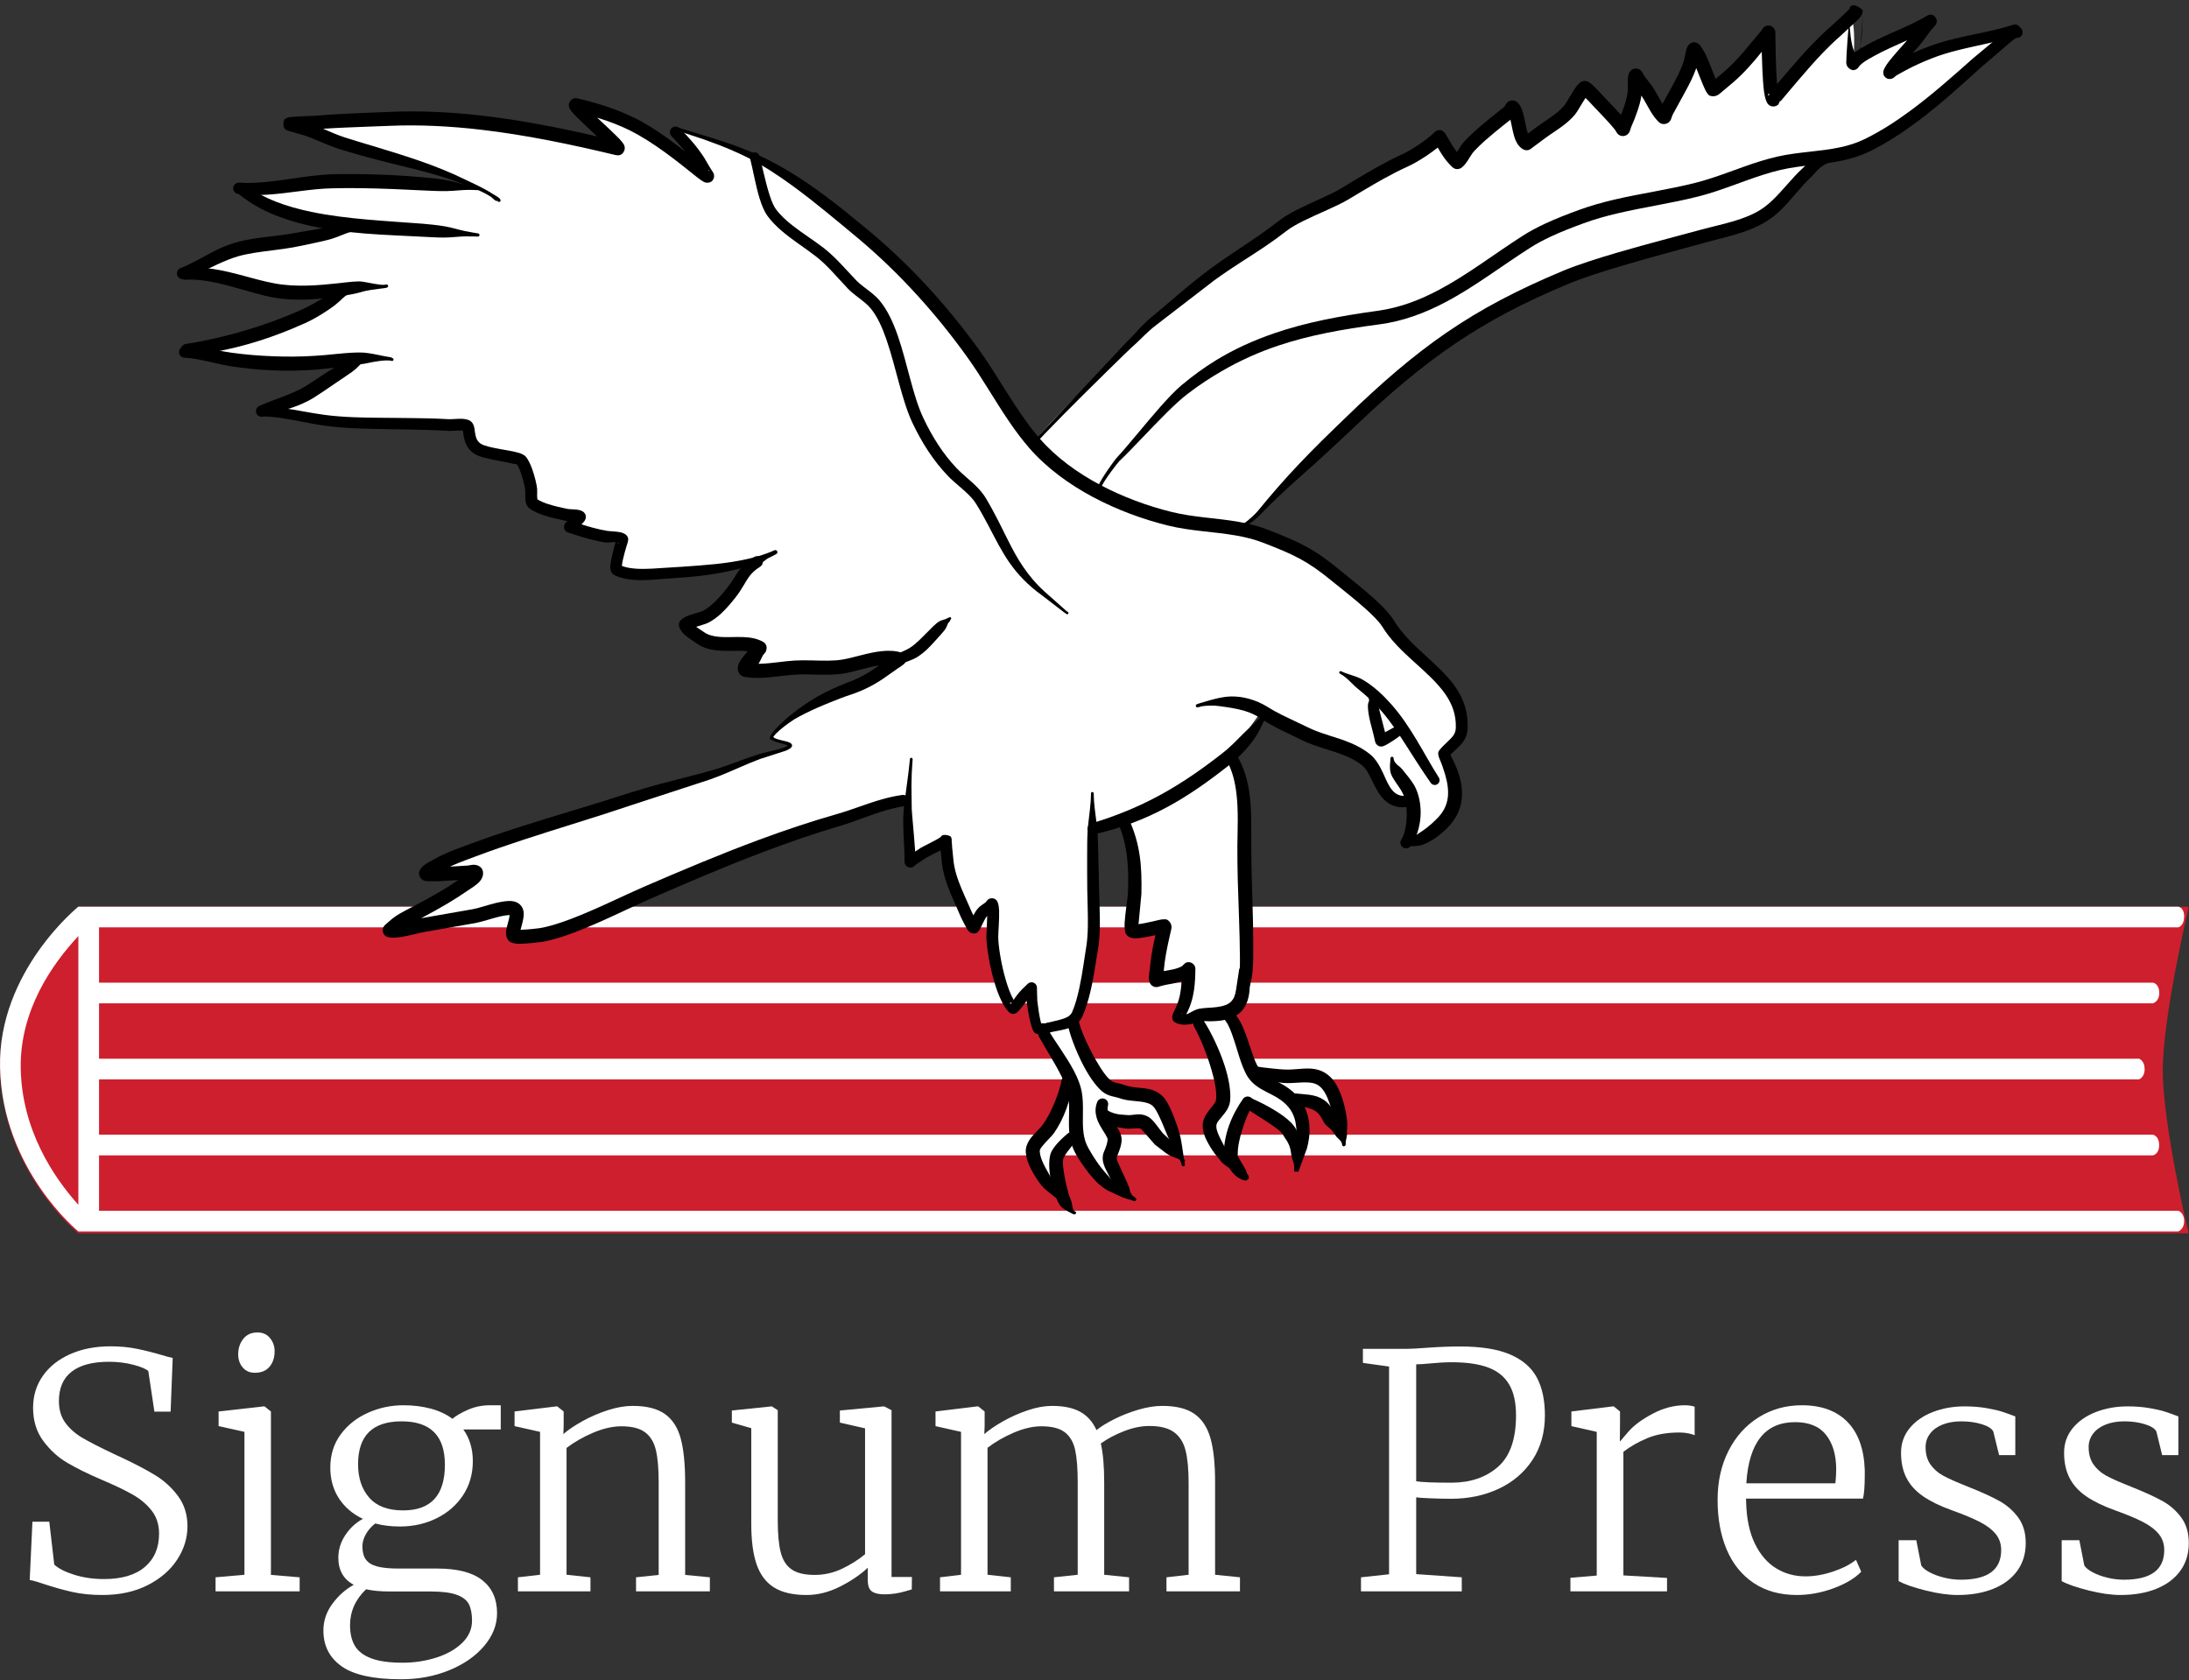 <?xml version="1.0" encoding="UTF-8" standalone="no"?>
<!DOCTYPE svg PUBLIC "-//W3C//DTD SVG 1.1//EN" "http://www.w3.org/Graphics/SVG/1.1/DTD/svg11.dtd">
<svg width="100%" height="100%" viewBox="0 0 895 687" version="1.1" xmlns="http://www.w3.org/2000/svg" xmlns:xlink="http://www.w3.org/1999/xlink" xml:space="preserve" xmlns:serif="http://www.serif.com/" style="fill-rule:evenodd;clip-rule:evenodd;stroke-linejoin:round;stroke-miterlimit:2;">
    <rect x="0" y="0" width="895" height="687" fill="#333333" stroke="none"/>
    <g transform="matrix(1,0,0,1,-1467.18,-752.437)">
        <g transform="matrix(1,0,0,1,5.982,638.987)">
            <g transform="matrix(9.47107e-18,0.155,-1,6.12323e-17,2840.21,253.244)">
                <path d="M2351.78,484.209L2351.78,1346.98C2351.78,1346.98 2188.49,1378.07 1918.44,1378.99C1664.36,1379.86 1493.24,1346.98 1493.24,1346.98L1493.24,484.209C1493.24,484.209 1779.42,494.733 1922.51,494.733C2065.6,494.733 2351.78,484.209 2351.78,484.209ZM1547.87,494.564L1547.87,1343.49C1617.57,1354.52 1749.6,1370.86 1918.44,1370.54C2095.28,1370.21 2227.7,1355.01 2297.14,1344.75L2297.14,494.564C2207.01,497.596 2026.77,503.184 1922.51,503.184C1818.24,503.184 1638,497.596 1547.87,494.564Z" style="fill:rgb(206,31,46);"/>
            </g>
            <g transform="matrix(1,0,0,1,1107.05,-661.312)">
                <path d="M1248.95,1145.52L386.183,1145.52C386.183,1145.52 354.183,1189.79 354.183,1211.92C354.183,1234.05 386.183,1278.32 386.183,1278.32L1248.95,1278.32C1248.95,1278.32 1229.98,1234.05 1229.98,1211.92C1229.98,1189.79 1248.95,1145.52 1248.95,1145.52Z" style="fill:rgb(206,31,46);"/>
            </g>
        </g>
        <g transform="matrix(1,0,0,1,5.982,638.987)">
            <path d="M1493.24,484.209L2351.78,484.209C2351.78,484.209 2354.39,484.532 2354.21,488.535C2354.05,492.26 2351.78,492.66 2351.78,492.66L1501.69,492.66L1501.69,515.295L2341.41,515.295C2341.41,515.295 2344,515.5 2344.03,519.52C2344.05,523.1 2341.41,523.746 2341.41,523.746L1501.69,523.746L1501.69,546.381L2335.77,546.381C2335.77,546.381 2338.04,547.14 2338.06,550.606C2338.08,554.065 2335.77,554.832 2335.77,554.832L1501.69,554.832L1501.69,577.467L2341.41,577.467C2341.41,577.467 2343.93,577.788 2343.99,581.655C2344.05,585.46 2341.41,585.918 2341.41,585.918L1501.69,585.918L1501.69,608.553L2351.78,608.553C2351.78,608.553 2354.2,609.287 2354.22,612.706C2354.25,616.248 2351.78,617.004 2351.78,617.004L1493.24,617.004C1493.24,617.004 1462.14,591.748 1461.22,549.978C1460.35,510.678 1493.24,484.209 1493.24,484.209ZM1493.24,606.147L1493.24,496.225C1482.56,507.633 1469.38,526.505 1469.67,549.978C1469.98,575.409 1483.14,594.902 1493.24,606.147Z" style="fill:white;"/>
        </g>
        <g transform="matrix(0.401,0,0,0.401,1323.7,522.41)">
            <g id="Eagle" transform="matrix(-0.804,0,0,0.804,2832.67,492.317)">
                <path d="M1513.08,1577.34C1512.66,1577.5 1512.32,1577.72 1512.11,1578.01C1511.98,1578.19 1512.38,1577.93 1513.08,1577.34ZM1432.57,1572.09C1432.58,1572.24 1432.58,1572.33 1432.58,1572.33C1432.58,1572.33 1432.58,1572.24 1432.57,1572.09ZM1757.25,1408.66C1760.35,1409.08 1762.73,1409.04 1763.11,1408.01C1770.75,1387.55 1768.61,1374.17 1773.24,1359.78C1773.67,1358.45 1774.23,1362.39 1777.75,1365.51C1781.69,1369.02 1786.24,1371.76 1789.87,1375.64C1790.3,1376.11 1793.62,1380.49 1793.63,1380.48C1816.65,1353.33 1818.4,1317.2 1822.27,1283.91C1822.9,1278.48 1818.06,1250.75 1820.47,1248.34C1821.13,1247.68 1821.41,1249.97 1821.95,1250.74C1823.29,1252.66 1824.91,1254.45 1826.76,1255.89C1832.7,1260.52 1838.26,1264.66 1843.07,1270.53C1843.3,1270.82 1844.68,1272.92 1845.09,1272.92C1849.31,1272.92 1860.47,1246.62 1863.12,1242.05C1872.67,1225.57 1879.05,1167.85 1879.05,1167.85L1923.84,1195.04L1926.63,1116.36C2068.27,1153.76 2206.8,1209.42 2333.26,1268.07C2362.86,1281.8 2395.12,1285.74 2425.2,1289.37L2425,1253.98L2574.2,1278.64C2536.94,1256 2500.06,1233.29 2480.89,1207.43L2527.87,1204.41C2423.43,1154.07 2303.38,1121.98 2184.75,1086.17C2151.76,1076.21 2123.52,1065.5 2085.08,1051.77C2081.77,1050.59 2076.54,1049.94 2078.34,1046.07L2100.46,1037.4L2082.21,1017.19C2039.65,983.869 1954.34,962.738 1937.6,936.632C1999.05,946.436 2064.95,950.62 2133.11,951.953L2117.45,923.363L2176.11,916.239L2210.36,895L2176.59,881.12L2115.66,808.516L2173.01,824.097L2267.35,829.839L2299.18,825.106L2288.61,784.877L2353.6,769.728L2342.38,757.305L2401.83,740.42C2403.29,720.41 2405.71,700.722 2420.52,685.2L2472.1,669.466L2491.47,641.221C2574.23,642.13 2657.06,638.838 2740.11,621.127C2694.97,605.903 2655.02,583.006 2617.62,556.34L2729.26,562.976L2834.38,546.611C2757.09,528.58 2688.62,506.105 2638.27,468.762C2721.03,485.751 2775.6,451.718 2846.61,448.286C2787.79,411.162 2716.07,410.852 2650.59,391.078C2693,384.377 2733.75,368.374 2772.35,340.316C2679,328.699 2583.22,328.664 2485.94,335.791C2548.11,303.735 2627,296.799 2703.1,257.975C2568.71,244.643 2436.18,253.82 2305.3,282.902L2343.46,234.909C2293.72,248.108 2243.45,274.002 2192.75,309.732L2219.4,264.676C2212.91,266.546 2127.84,286.852 2063.92,335.232C2004.78,379.996 1941.74,428.067 1895.31,485.487C1865.16,522.771 1767.17,659.042 1765.86,660.875C1765.85,660.882 1765.85,660.888 1765.84,660.894C1765.84,660.894 1765.85,660.887 1765.86,660.875C1767.76,657.23 1557.54,435.301 1434.81,377.992C1328.74,328.457 1252.84,274.876 1253.33,275.75L1229.79,306.116C1211.26,284.703 1191.69,258.217 1161.9,241.299C1153.65,250.214 1148.31,265.587 1144.32,283.969C1115.16,266.172 1085.17,240.732 1067.24,214.081C1047.83,226.49 1033.26,244.795 1019.97,264.676C1016.14,244.865 1010.32,225.944 1000.24,208.934C985.656,214.853 976.968,232.668 967.878,249.67C957.57,223.012 944.417,199.093 928.978,177.373C920.153,180.411 912.494,194.219 905.157,210.991C884.084,190.092 863.013,169.38 841.957,156.465C832.548,172.135 831.625,197.215 830.98,222.601C802.482,188.052 772.894,154.018 729.182,126.663C726.108,137.795 726.318,157.734 727.88,181.301C708.124,165.119 683.579,151.526 651.671,141.913C652.647,156.652 663.236,172.918 678.984,190.003C632.716,164.349 587.453,151.241 543.326,152.321C543.326,152.321 665.562,278.329 735.442,292.438C793.613,304.183 797.512,358.354 865.159,382.611C937.313,408.483 1020.62,424.074 1036.43,431.537C1060.28,442.797 1156.74,481.373 1196.28,503.139C1252.02,533.814 1381.38,637.788 1394.97,660.894C1401.33,671.706 1502.13,768.048 1502.13,768.048L1473.18,781.284C1473.18,781.284 1413.3,812.2 1404.42,817.313C1339.41,854.706 1268.83,949.187 1261.28,949.187C1240.98,967.759 1226.34,992 1224.41,1028.97L1246.16,1057.11C1235.27,1077.43 1232.27,1097.68 1235.35,1117.89C1235.82,1134.65 1248.26,1146.78 1267.41,1161.94L1297.76,1169.45C1287.41,1152.89 1284.41,1135.69 1287.97,1117.89L1313.87,1114.49L1342.3,1069.78L1365.13,1054.65L1478.19,1002.87L1517.33,1057.11C1501.2,1075.12 1512.89,1086.97 1507.13,1109.21C1491.15,1171.01 1493.19,1242.03 1494.61,1305.91C1495.07,1327.07 1496.93,1340.6 1499.73,1361.63C1500.66,1368.59 1511.66,1381.8 1519.81,1383.93C1524.35,1385.12 1526.78,1385.89 1529.3,1386.45C1528.9,1386.4 1528.5,1386.36 1528.09,1386.31C1527.55,1386.26 1524.3,1385.66 1524.3,1386.38L1517.34,1386.2C1517.65,1390.79 1513.85,1397.78 1512.44,1402.19C1507.21,1418.54 1500.45,1432.87 1492.74,1448.09C1490.15,1453.19 1487.6,1458.39 1484.48,1463.19C1483.57,1464.58 1482.2,1467.04 1480.38,1467.42C1473.73,1468.82 1467.75,1466.95 1461.2,1466.28C1449.64,1465.08 1438.17,1465 1426.58,1464.51C1420.74,1464.26 1412.03,1462.76 1406.45,1465.22C1399.48,1468.29 1393.59,1479.47 1390.73,1486.02C1388.32,1491.54 1387.36,1497.21 1386.19,1503.05C1385,1508.98 1383.94,1514.92 1382.47,1520.79C1382.04,1522.5 1381.6,1524.22 1381.11,1525.91C1380.86,1526.75 1380.31,1528.42 1380.31,1528.42C1380.31,1528.42 1381.45,1526.73 1382.19,1526.05C1383.44,1524.88 1384.81,1523.87 1386.21,1522.89C1390.33,1520 1395.93,1518.69 1398.66,1514.48C1408.26,1499.71 1428.34,1497.71 1444.51,1495.59C1445.2,1495.5 1443.6,1496.65 1443.13,1497.17C1441.92,1498.5 1440.85,1499.96 1439.68,1501.33C1436.65,1504.88 1432.54,1509.5 1431.82,1514.3C1429.89,1527.25 1430.44,1540.49 1431.16,1553.52C1431.4,1557.83 1431.97,1562.11 1432.27,1566.42C1432.39,1568.1 1432.53,1571.21 1432.57,1572.09C1432.54,1571.46 1432.49,1569.72 1432.63,1568.77C1432.94,1566.62 1433.55,1564.49 1434.07,1562.39C1435.83,1555.38 1437.38,1548.15 1440.93,1541.77C1444.1,1536.06 1449.6,1532.87 1454.74,1529.08C1465.18,1521.39 1476.16,1512.57 1488.32,1507.77C1491.1,1506.67 1493.87,1504.91 1496.32,1503.22C1496.95,1502.78 1499.32,1500.44 1500.01,1500.44C1500.81,1500.44 1500.19,1502.05 1500.35,1502.84C1500.61,1504.06 1501.07,1505.27 1501.46,1506.46C1502.84,1510.59 1504.32,1514.59 1506.25,1518.5C1513.74,1533.72 1522.69,1547.44 1521.14,1565.11C1520.7,1570.12 1515.34,1575.45 1513.08,1577.34C1515.69,1576.36 1521.68,1577.37 1523.03,1575.66C1527.36,1570.18 1531.75,1564.18 1535.47,1558.23C1542.88,1546.37 1543.95,1530.94 1538.39,1517.95C1535.85,1512.02 1531.64,1507.07 1529.85,1500.82C1527.27,1491.75 1528.69,1479.07 1530.1,1469.81C1533.03,1450.51 1544.38,1430.74 1552.81,1413.45C1555.31,1408.31 1557.88,1403.21 1560.19,1397.99C1560.95,1396.26 1562.71,1393.55 1562.15,1391.57C1562.06,1391.24 1561.73,1391.01 1561.28,1390.83C1567.65,1391.27 1583.32,1390.62 1583.32,1390.62C1583.32,1390.62 1562.53,1347.48 1572.83,1332.02C1573.19,1331.48 1582.23,1337.44 1582.63,1337.65C1585.07,1338.95 1611.49,1347.89 1613.22,1343.22C1618.79,1328.22 1608.92,1305.62 1606.9,1290.51C1606.45,1287.22 1598.9,1277.8 1601.69,1275C1604.2,1272.49 1613.32,1275.7 1616.69,1276.83C1621.28,1278.35 1640.55,1282.52 1640.55,1282.52C1640.55,1282.52 1641.08,1237.62 1640.63,1232.88C1638.86,1214.16 1642.37,1157.9 1657.67,1142.59C1657.95,1142.3 1667.89,1146.96 1668.71,1147.17C1675.97,1149.04 1684.01,1149.7 1691.02,1152.06C1698.62,1154.61 1694.62,1189.54 1694.4,1197.91C1693.16,1243.76 1692.7,1303.02 1700.74,1347.3C1702.95,1359.47 1704.18,1385.82 1713.92,1396.68C1711.77,1417.83 1701.19,1435.06 1689.86,1453.5C1683.95,1463.13 1678.46,1475.1 1668.69,1481.61C1654.87,1490.81 1635.07,1487.04 1619.99,1493.59C1602.61,1501.12 1595.14,1524.98 1589.13,1541.74C1586.98,1547.72 1584.16,1554.12 1583.82,1560.56C1583.81,1560.91 1590.51,1556.72 1591.62,1556.13C1597.11,1553.21 1601.67,1548.86 1606.35,1544.82C1614.67,1537.63 1622.06,1530.08 1633.12,1526.84C1642.5,1524.09 1652.7,1524.9 1662.25,1521.85C1667.12,1520.3 1671.46,1519.57 1676.45,1518.78C1677.62,1518.6 1678.79,1518.41 1679.96,1518.22C1680.57,1518.12 1681.81,1517.3 1681.79,1517.92C1681.75,1519.7 1679.56,1522.39 1678.74,1523.9C1675.76,1529.45 1672.47,1534.82 1668.79,1539.95C1667.42,1541.87 1664.27,1544.81 1664.6,1547.49C1665.72,1556.43 1668.35,1565.33 1668.35,1574.39C1668.35,1584.08 1662.31,1591.79 1658.48,1600.26C1658.32,1600.61 1654.13,1608.04 1654.99,1608.9C1655.93,1609.85 1664.31,1607.63 1664.85,1607.23C1670.4,1603.06 1672.76,1599.5 1678.41,1595.53C1687.01,1589.5 1693.06,1583.23 1697.43,1573.36C1700.68,1566.03 1703.98,1558.89 1708.08,1551.9C1709.11,1550.15 1709.4,1546.34 1711.35,1545.37C1711.82,1545.14 1714.61,1546 1715.1,1546.05C1718.85,1546.47 1723.78,1549.53 1727.19,1551.32C1730.59,1553.1 1730.93,1559.32 1733.61,1562.07C1743.91,1572.65 1739.31,1587.28 1735.57,1599.3C1733.68,1605.35 1731.84,1611.43 1730.19,1617.56C1729.55,1619.92 1728.78,1622.31 1728.35,1624.72C1728.33,1624.84 1727.98,1627.07 1728.04,1627.07C1730.09,1627.07 1734.35,1621.32 1735.81,1620C1744.32,1612.25 1748.93,1604.09 1753.32,1593.63C1756.59,1585.83 1760.59,1578.43 1764.36,1570.87C1766.13,1567.31 1768.27,1562.64 1767.38,1558.56C1766.67,1555.29 1766.11,1551.41 1763.64,1549.6C1758.27,1545.66 1756.23,1542.3 1751.83,1537.14C1747.34,1531.89 1741.4,1522.81 1738.6,1516.6C1733.22,1504.68 1725.55,1498.82 1724.9,1485.66C1723.93,1466.25 1727.26,1453.42 1739.87,1437.61C1744.44,1431.88 1747.82,1419.06 1752.77,1413.68C1754.29,1412.03 1755.79,1410.36 1757.25,1408.66ZM1535.11,1387.37C1536.09,1387.48 1537.19,1387.58 1538.44,1387.67C1545.1,1388.2 1551.67,1389.15 1558.23,1390.39C1557.42,1390.36 1556.75,1390.37 1556.49,1390.35C1551.09,1389.85 1545.6,1389.11 1540.24,1388.26C1538.52,1387.99 1536.81,1387.67 1535.11,1387.37Z" style="fill:white;"/>
                <g id="Lines">
                    <path d="M1241.55,1061.68C1244.07,1064.76 1248.62,1065.22 1251.7,1062.69C1254.79,1060.17 1255.24,1055.62 1252.72,1052.54C1246.75,1045.15 1240.27,1040.61 1235.83,1034.99C1233.59,1032.15 1232.1,1028.92 1231.96,1024.32C1231.43,1007.4 1236.79,993.844 1245.12,981.818C1265.96,951.742 1304.02,930.384 1325.16,896.095C1329.38,889.253 1338.07,880.748 1347.75,872.141C1362.34,859.176 1379.23,846.204 1388.55,838.513C1404.34,825.49 1416.65,816.951 1429.78,809.841C1443.04,802.665 1457.13,796.934 1476.37,789.513C1487.62,785.162 1499.02,782.401 1510.52,780.388C1538.97,775.406 1567.97,774.83 1596.78,767.77C1628.28,760.024 1661.25,748.017 1691.73,731.794C1722.68,715.324 1751.04,694.503 1772.84,669.484C1782.08,658.854 1790.53,647.448 1798.57,635.653C1816.69,609.051 1832.68,580.443 1851.16,554.667C1871.07,526.821 1892.74,499.968 1915.96,474.56C1939.18,449.156 1963.95,425.19 1990.19,403.238C2003.27,392.268 2016.8,381.077 2030.54,369.885C2043.95,358.965 2057.62,348.136 2071.61,337.896C2090.49,324.077 2109.82,311.231 2130.03,301.011C2137.32,297.365 2144.77,293.943 2152.34,290.743C2163.72,285.926 2175.33,281.589 2186.89,277.5L2220.03,266.585C2221.09,266.233 2221.66,265.093 2221.3,264.04C2220.95,262.987 2219.81,262.417 2218.76,262.768L2185.45,273.039C2175.55,275.937 2165.63,279.038 2155.78,282.401C2145.89,285.781 2136.1,289.429 2126.56,293.484C2105.12,302.467 2084.22,313.906 2064.07,326.964C2049.26,336.566 2034.87,346.995 2020.92,357.74C2006.79,368.629 1993.2,379.943 1979.91,390.829C1952.9,413.024 1927.34,437.247 1903.44,463.036C1879.57,488.794 1857.36,516.114 1836.9,544.417C1818.28,570.259 1802.14,598.944 1783.87,625.616C1776.2,636.812 1768.15,647.645 1759.35,657.73C1738.93,681.161 1712.3,700.564 1683.32,715.997C1654.17,731.523 1622.64,743.025 1592.52,750.452C1564.11,757.483 1535.51,758.047 1507.46,763.027C1494.85,765.266 1482.36,768.357 1470.02,773.16C1449.98,780.981 1435.3,787.055 1421.49,794.604C1407.52,802.247 1394.41,811.382 1377.64,825.351C1366.77,834.405 1345.72,850.64 1329.84,865.758C1321.63,873.571 1314.78,881.165 1310.98,887.425C1290.28,921.593 1252.52,942.908 1232.18,972.956C1222.21,987.693 1216.06,1004.33 1216.99,1024.89C1217.26,1031.07 1218.88,1035.87 1221.36,1040.01C1225.91,1047.62 1234.01,1052.6 1241.55,1061.68Z"/>
                    <path d="M1252.88,1062.99C1254.63,1059.41 1253.15,1055.08 1249.57,1053.33C1246,1051.58 1241.67,1053.06 1239.92,1056.63C1234.6,1066.38 1230.63,1075.24 1228.06,1083.44C1224.46,1094.95 1223.51,1105.16 1224.43,1114.24C1225.94,1129.22 1232.76,1141.35 1243.49,1152.03C1248.57,1156.88 1254.88,1162.36 1261.71,1166.53C1266.57,1169.5 1271.59,1171.83 1276.32,1173.35C1278.79,1173.6 1284.46,1174.92 1290.35,1174.32C1292.1,1174.14 1293.68,1173.94 1295.32,1173.51C1297,1173.07 1298.65,1172.69 1300.09,1171.74C1301.06,1171.22 1301.43,1170 1300.91,1169.02C1300.38,1168.04 1299.16,1167.67 1298.18,1168.2C1296.01,1168.92 1293.69,1168.42 1291.48,1167.48C1289.15,1166.48 1287.65,1164.65 1285.89,1163.27C1284.06,1161.82 1282.66,1160.71 1281.76,1160.04C1280.88,1159.5 1280.11,1158.82 1279.18,1158.24C1275.69,1156.05 1271.98,1153.56 1268.44,1150.77C1263.85,1147.16 1259.48,1143.23 1255.95,1139.55C1248.23,1131.82 1243.36,1123.12 1242.1,1112.33C1241.12,1103.91 1242.31,1094.36 1245.67,1083C1247.5,1076.85 1249.76,1070.18 1252.88,1062.99Z"/>
                    <path d="M1288.99,1173.92C1291.17,1177.25 1295.64,1178.19 1298.98,1176.01C1302.31,1173.83 1303.25,1169.35 1301.07,1166.02C1296.28,1157.94 1294.43,1146.77 1294.24,1135.67C1294.06,1124.76 1295.62,1113.76 1300.11,1105.74C1302.22,1101.7 1305.36,1097.66 1308.2,1093.32C1310.29,1090.13 1312.47,1086.94 1313.87,1083.44C1314.29,1082.4 1314.65,1081.43 1314.86,1080.34C1315.8,1075.47 1315.56,1071.6 1315.08,1066.88C1314.95,1065.57 1315.07,1064.29 1314.88,1062.97C1314.88,1061.86 1313.98,1060.96 1312.87,1060.96C1311.76,1060.96 1310.86,1061.86 1310.86,1062.97C1310.71,1064.06 1310.53,1065.12 1310.12,1066.12C1309.46,1067.76 1308.36,1068.83 1307.21,1070.19C1305.82,1071.85 1304.16,1072.55 1302.57,1074.12C1301.65,1075.03 1300.76,1075.89 1299.93,1076.9C1294.45,1083.6 1288.72,1090.61 1284.71,1097.14C1278.84,1107.68 1275.8,1122.07 1276.68,1136.36C1277.56,1150.44 1282.02,1164.22 1288.99,1173.92Z"/>
                    <path d="M1253.59,1087.25C1251.71,1090.07 1252.48,1093.88 1255.29,1095.76C1258.11,1097.63 1261.92,1096.87 1263.8,1094.05C1275,1078.08 1284.77,1062.61 1294.3,1047.65C1304.16,1032.16 1313.94,1017.41 1325.69,1003.71C1334.57,993.353 1344.81,983.958 1356.54,974.488C1357.73,973.529 1358.87,972.534 1360.02,971.485C1364.58,967.301 1368.53,962.662 1373.91,958.729C1375.48,957.588 1377.19,956.655 1378.89,955.631C1379.74,955.209 1380.08,954.181 1379.66,953.337C1379.24,952.493 1378.21,952.15 1377.36,952.572C1375.49,953.332 1373.71,954.215 1371.86,954.895C1365.34,957.29 1359.21,958.796 1353.36,961.502C1351.86,962.199 1350.44,962.984 1349.05,963.833C1335.16,972.293 1324.2,982.835 1314.38,993.789C1301.78,1007.85 1291.53,1023.35 1281.62,1039.8C1272.54,1054.88 1263.94,1070.89 1253.59,1087.25Z"/>
                    <path d="M1342.56,991.143C1342.56,991.14 1342.56,991.137 1342.56,991.134C1342.56,991.137 1342.56,991.14 1342.56,991.143ZM1342.56,991.143C1342.57,991.255 1342.02,991.147 1342.17,991.129C1342.62,991.075 1341.81,990.337 1341.88,989.79C1342.28,986.54 1343.54,983.301 1342.79,982.22C1342.32,981.538 1341.78,980.679 1340.34,980.844C1339.4,980.844 1338.63,981.61 1338.63,982.554C1338.63,982.729 1338.66,982.899 1338.7,983.058C1337.47,983.173 1335.96,985.944 1334.53,987.176C1333.64,987.945 1333.52,988.754 1332.97,989.465C1332.14,990.996 1331.34,992.25 1330.76,993.894C1329.63,997.096 1329.35,1000.51 1328.43,1003.79L1321.69,1029.95C1318.69,1028.36 1315.35,1026.5 1312.52,1024.89C1310.16,1023.54 1308.07,1022.76 1307.55,1022.2C1305.44,1019.55 1301.58,1019.11 1298.93,1021.22C1296.28,1023.33 1295.84,1027.19 1297.95,1029.84C1298.64,1030.87 1301.07,1033.13 1304.43,1035.67C1308.46,1038.72 1314.05,1042.29 1318.1,1044.67C1320.66,1046.17 1322.8,1047.16 1323.87,1047.53C1326.37,1048.39 1328.21,1047.88 1329.08,1047.6C1330.54,1047.14 1332.35,1046.03 1333.62,1043.66C1334.29,1042.41 1334.93,1039.06 1335.09,1038.32C1336.62,1031 1338.84,1023.84 1340.57,1016.56C1341.35,1013.26 1342,1009.95 1342.57,1006.61C1342.99,1003.46 1343.45,1000.32 1343.47,997.15C1343.47,996.128 1343.42,995.162 1343.27,994.15C1343.12,993.054 1342.78,992.226 1342.56,991.143Z"/>
                    <path d="M1558.58,997.956C1558.89,998.157 1559.26,998.273 1559.66,998.273C1561.67,998.305 1561.75,996.627 1561.68,995.993C1561.64,995.69 1561.52,995.112 1560.85,994.61C1560.76,994.544 1560.48,994.382 1559.99,994.192C1559.37,993.952 1558.02,993.533 1556.09,992.904C1553.34,992.006 1549.4,990.82 1544.55,989.507C1536.83,987.421 1527.26,984.657 1516.3,984.512C1501.72,984.319 1485.76,988.645 1471.26,997.431C1464.51,1001.69 1458.12,1005.11 1451.77,1008.3C1441.72,1013.33 1431.73,1017.73 1420.46,1023.28C1402.67,1032.22 1382.86,1036.01 1364.95,1043.65C1356.41,1047.29 1348.28,1051.75 1340.86,1057.72C1333.24,1063.9 1328.19,1073.05 1323.79,1082.63C1320.28,1090.26 1317.24,1098.14 1312.25,1103.81C1308.82,1107.72 1304.4,1110.48 1297.76,1110.68C1293.78,1110.68 1290.55,1113.91 1290.55,1117.89C1290.55,1121.88 1293.78,1125.11 1297.76,1125.11C1309.42,1125.45 1317.5,1121.06 1323.85,1114.49C1330.12,1107.98 1334.4,1098.82 1338.86,1089.82C1342.34,1082.77 1345.81,1075.74 1351.59,1071.26C1357.83,1066.39 1364.67,1062.87 1371.8,1059.91C1390.13,1052.3 1410.28,1048.33 1428.46,1039.31C1439.72,1033.61 1449.75,1029.16 1459.77,1023.94C1466.56,1020.39 1473.35,1016.5 1480.52,1011.74C1489.65,1005.56 1499.76,1002.44 1509.41,1000.42C1513.87,999.482 1518.17,998.689 1522.37,998.083C1529.4,997.064 1535.72,996.09 1541.36,996.082C1546.68,996.075 1551.07,996.475 1554.2,996.982C1556.37,997.335 1558.35,998.672 1558.57,997.975C1558.57,997.969 1558.57,997.962 1558.58,997.956Z"/>
                    <path d="M1475.2,1004.11C1475.64,1003.27 1475.44,1002.21 1474.67,1001.59C1472.31,999.546 1470.6,1000.92 1470.16,1001.71C1469.91,1002.17 1469.81,1003.31 1470.38,1005.03C1471.09,1007.17 1473.01,1011.01 1475.59,1016.21C1477.89,1020.86 1480.3,1026.47 1483.89,1032.46C1486.37,1036.6 1489.26,1040.78 1492.52,1044.92C1499.83,1054.22 1508.89,1062.98 1517.75,1070.27C1544.86,1091.75 1570.61,1110.09 1598.39,1125.02C1612.63,1132.67 1627.39,1139.46 1643.09,1145.3C1657.8,1150.77 1673.35,1155.32 1690,1159.27C1693.85,1160.29 1697.8,1157.98 1698.81,1154.13C1699.83,1150.28 1697.52,1146.33 1693.67,1145.32C1677.84,1140.73 1663.19,1135.4 1649.21,1129.65C1634.39,1123.56 1620.4,1116.86 1606.82,1109.45C1579.98,1094.8 1554.77,1077.46 1528.36,1056.79C1519.33,1050 1510.73,1041.01 1502.62,1032.79C1500,1030.13 1497.37,1027.68 1494.85,1025.28C1487.08,1017.85 1480.35,1011.87 1476.81,1007.24C1476.04,1006.23 1475.58,1005.01 1475.2,1004.11Z"/>
                    <path d="M1534.1,1389.24C1534.37,1389.37 1534.68,1389.45 1535.01,1389.45C1536.34,1389.47 1536.75,1388.56 1536.89,1388.26C1537,1388.02 1537.47,1386.26 1535.63,1385.46C1535.28,1385.31 1534.43,1385.03 1533.29,1384.57C1528.56,1382.66 1517.49,1377.98 1515.4,1373.69C1512.89,1367.92 1511.46,1362.4 1510.07,1356.9C1509.13,1353.15 1508.38,1349.47 1507.73,1345.73C1506.14,1336.53 1505.53,1327.08 1505.74,1316.66C1505.91,1283.48 1507.62,1250.37 1508.5,1217.23C1508.87,1202.93 1509.03,1188.61 1508.99,1174.29C1508.79,1152.67 1507.53,1129.65 1510.18,1107.59C1511.88,1093.46 1515.09,1079.7 1521.8,1067.05C1523.74,1063.57 1522.49,1059.17 1519.01,1057.23C1515.54,1055.29 1511.14,1056.54 1509.2,1060.02C1500.98,1074.03 1496.38,1089.41 1493.96,1105.38C1490.51,1128.09 1491.56,1151.95 1491.35,1174.29C1491.35,1207.46 1489.8,1240.57 1489.12,1273.72C1488.83,1288.03 1488.77,1302.34 1488.9,1316.66C1489.14,1328.33 1489.8,1338.98 1492.52,1349.09C1493.67,1353.39 1495.1,1357.6 1497.09,1361.67C1499.9,1367.4 1503.5,1372.73 1507.99,1378.21C1511.55,1382.98 1525.81,1386.96 1531.97,1388.56C1532.99,1388.82 1533.91,1389.46 1534.1,1389.24ZM1533.58,1386.02C1533.81,1385.76 1534.18,1385.5 1534.77,1385.44C1534.31,1385.5 1533.89,1385.71 1533.58,1386.02Z"/>
                    <path d="M1634.35,1273.36C1625.89,1272.32 1613.01,1268.89 1606.73,1267.65C1602.34,1266.79 1599.29,1267.2 1598.42,1267.49C1598.02,1267.63 1591.13,1271.43 1592.73,1279.31C1593.49,1283.11 1595.71,1292.49 1595.91,1293.38C1597.35,1299.88 1598.65,1306.24 1599.75,1312.63C1600.83,1318.93 1601.71,1325.26 1602.29,1331.8C1602.31,1332.02 1602.28,1332.39 1602.23,1332.88C1598.41,1332.16 1594.56,1331.55 1590.79,1330.72C1588.26,1330.16 1585.78,1329.51 1583.39,1328.55L1579.43,1326.82C1579.54,1326.92 1579.77,1327.17 1579.77,1327.17C1579.77,1327.17 1575.16,1322.51 1574.23,1322.15C1570.86,1320.84 1568.09,1321.57 1565.93,1323.14C1564.56,1324.14 1562.22,1326.04 1562.26,1330.41C1562.34,1338.92 1562.66,1347.74 1563.91,1356.35C1564.78,1362.35 1566.08,1368.24 1567.94,1373.89C1569.1,1377.38 1570.45,1380.78 1572.05,1384.06C1572.63,1385.25 1573.24,1386.43 1573.87,1387.6C1569.92,1388.07 1565.22,1388.36 1560.18,1388.25C1551.1,1388.05 1541.34,1387.39 1533.7,1386.58C1528.51,1386.03 1524.34,1385.36 1522.01,1385.43C1520.9,1385.43 1520,1386.33 1520,1387.44C1520,1388.55 1520.9,1389.45 1522.01,1389.45C1524.75,1389.58 1530.14,1390.58 1536.58,1392.23C1547.74,1395.08 1561.65,1399.56 1572.09,1400.64C1580.22,1401.48 1586.41,1399.48 1589.52,1396.82C1590.46,1395.99 1592,1393.79 1591.62,1390.2C1591.5,1389.11 1590.52,1386.55 1590.3,1386.1C1588.61,1382.74 1587.06,1379.33 1585.67,1375.86C1584.79,1373.65 1583.98,1371.42 1583.31,1369.12C1581.54,1363.07 1580.62,1356.72 1580.06,1350.32C1579.93,1348.8 1579.82,1347.28 1579.74,1345.75C1582.08,1346.58 1584.48,1347.24 1586.91,1347.81C1593.61,1349.37 1600.61,1350.07 1607.16,1352.16C1607.07,1352.13 1606.77,1352.02 1606.77,1352.02C1606.77,1352.02 1610.01,1353.08 1611.05,1353.15C1614.5,1353.39 1616.77,1351.85 1618.1,1350.54C1619.62,1349.03 1621.23,1346.06 1621.34,1341.9C1621.43,1338.12 1620.18,1331.99 1620.03,1330.27C1619.57,1324.64 1618.9,1319.15 1618.07,1313.72C1616.82,1305.64 1615.2,1297.67 1613.38,1289.5C1613.33,1289.27 1613.13,1288.43 1612.86,1287.26C1621.84,1289.19 1632.87,1291.42 1638.8,1291.36C1645.57,1291.28 1649.25,1287.89 1650.53,1285.31C1651.54,1283.26 1652.35,1278.23 1651.98,1271.67C1651.3,1259.42 1648,1239.58 1647.82,1234.74C1647.14,1218.36 1647.15,1203.32 1648.89,1188.59C1650.59,1174.05 1653.94,1159.81 1660.29,1144.87C1661.92,1141.23 1660.29,1136.96 1656.65,1135.33C1653.01,1133.71 1648.74,1135.34 1647.12,1138.98C1639.55,1155.11 1635.19,1170.58 1632.86,1186.48C1630.6,1202 1630.34,1217.93 1630.71,1235.28L1634.35,1273.36ZM1578.88,1386.99L1579.06,1386.35C1579.15,1386.24 1579.38,1386.02 1579.46,1386.16C1579.69,1386.56 1579.42,1386.82 1578.88,1386.99Z"/>
                    <path d="M1754.79,1412.43C1758.04,1413.37 1761.44,1411.5 1762.39,1408.25C1763.33,1405 1761.46,1401.59 1758.21,1400.65C1747.96,1397.43 1737.61,1396.04 1729.35,1393.12C1724.46,1391.4 1720.39,1389.18 1718.42,1384.57C1714.59,1375.76 1711.7,1364.95 1709.36,1354.11C1705.12,1334.47 1702.8,1314.66 1701.12,1305.21C1699.4,1295.7 1698.77,1285.75 1698.6,1275.69C1698.34,1260.15 1699.2,1244.38 1699.36,1229.55C1699.42,1214.88 1699.61,1200.23 1699.49,1185.59C1699.41,1175.81 1699.53,1166.03 1698.95,1156.28C1698.17,1143.13 1695.91,1130.33 1694.98,1117.18C1694.75,1113.93 1694.74,1110.67 1694.61,1107.41C1694.61,1106.47 1693.84,1105.7 1692.9,1105.7C1691.95,1105.7 1691.19,1106.47 1691.19,1107.41C1691.06,1110.67 1691.04,1113.92 1690.8,1117.17C1689.83,1130.3 1687.44,1143.06 1686.46,1156.18C1685.73,1165.92 1685.66,1175.68 1685.38,1185.44C1684.94,1200.06 1684.75,1214.69 1684.41,1229.34C1684.16,1244.31 1683.16,1260.24 1683.38,1275.92C1683.54,1286.83 1684.3,1297.62 1686.18,1307.93C1687.97,1317.48 1690.45,1337.51 1695.02,1357.31C1697.74,1369.09 1701.2,1380.77 1705.55,1390.31C1708.52,1396.76 1713.34,1401.02 1719.61,1403.87C1728.92,1408.11 1741.87,1408.95 1754.79,1412.43Z"/>
                    <path d="M1526.76,1392.87C1529.76,1390.25 1530.06,1385.68 1527.44,1382.69C1524.82,1379.69 1520.25,1379.39 1517.26,1382.01C1512.6,1385.78 1508.66,1391.02 1505.28,1397.22C1500.23,1406.49 1496.5,1418.07 1492.74,1429.34C1489.21,1439.92 1485.81,1450.26 1480.82,1457.6C1478.32,1461.33 1474.71,1464.01 1470.82,1466.41C1463.42,1470.97 1454.96,1474.42 1448.04,1478.82C1432.53,1488.89 1424.04,1500.74 1420.2,1514.46C1417.59,1523.8 1416.76,1534.08 1418.19,1545.17C1418.71,1549.2 1419.66,1553.25 1420.67,1557.49L1431.4,1586.8C1432.18,1587.59 1433.46,1587.59 1434.24,1586.8C1435.03,1586.02 1435.03,1584.75 1434.24,1583.96C1433.92,1583.55 1433.6,1577.03 1433.43,1570.38C1433.26,1563.72 1433.75,1557.31 1433.85,1555.7C1433.71,1551.7 1433.88,1547.88 1433.87,1544.15C1433.84,1535.08 1434.23,1526.85 1436.61,1519.35C1439.76,1509.45 1446.18,1501.05 1457.64,1493.93C1465.83,1488.72 1476.15,1484.85 1484.36,1478.86C1488.75,1475.67 1492.61,1471.94 1495.57,1467.41C1504.67,1453.31 1509.31,1430.01 1516.34,1411.36C1519.15,1403.92 1522.12,1397.21 1526.76,1392.87Z"/>
                    <path d="M1499.14,1506.29C1502.63,1504.38 1503.91,1499.99 1502,1496.5C1500.09,1493 1495.7,1491.72 1492.21,1493.63C1488.46,1495.4 1482.28,1498.08 1475.45,1501.63C1467.36,1505.83 1458.4,1511.14 1451.04,1516.44C1442.84,1522.35 1436.76,1528.73 1434.47,1533.8C1432.1,1539.44 1425.82,1545.38 1424.96,1559.56C1424.83,1561.69 1424.64,1564.01 1425,1566.49C1425.21,1567.95 1425.48,1569.39 1426.04,1570.91C1427.36,1574.46 1429.4,1577.21 1431.45,1581.45C1432.11,1582.82 1432.52,1584.29 1433.15,1585.81C1433.39,1586.9 1434.46,1587.58 1435.54,1587.35C1436.63,1587.11 1437.32,1586.04 1437.08,1584.95C1436.99,1583.71 1436.82,1582.54 1436.88,1581.37C1437.19,1575.43 1439.56,1571.61 1440.36,1567.32C1441.09,1563.38 1441.35,1560.12 1442.12,1557.37C1444.47,1548.97 1448.78,1545.09 1450.68,1541.15C1452.59,1536.92 1459.33,1532.24 1466.64,1527.18C1471.84,1523.58 1477.47,1520.05 1482.64,1516.77C1489.49,1512.44 1495.5,1508.58 1499.14,1506.29Z"/>
                    <path d="M1376.07,1552.22C1376.18,1552.02 1376,1551.37 1376.09,1550.78C1376.37,1548.95 1377.07,1546.22 1378.25,1542.75C1379.47,1539.19 1381.52,1535.6 1383.24,1530.98C1383.97,1529.02 1384.61,1527 1385.2,1524.86C1386.49,1520.27 1387.62,1515.39 1388.99,1510.59C1392.01,1500.1 1395.55,1489.87 1400.29,1483.66C1404.55,1477.92 1409.36,1475.51 1414.63,1474.62C1425.3,1472.83 1437.33,1475.6 1450.1,1474.76C1455.02,1474.36 1462.61,1473.38 1470.13,1472.01C1477.66,1470.64 1485.09,1468.95 1489.77,1467.63C1493.64,1466.72 1496.05,1462.83 1495.14,1458.95C1494.23,1455.08 1490.34,1452.67 1486.47,1453.58C1481.19,1454.59 1472.3,1455.61 1464,1456.47C1458.3,1457.06 1452.9,1457.58 1449.16,1457.7C1435.68,1458.29 1423.02,1455.18 1411.75,1456.96C1402.28,1458.46 1393.58,1462.75 1385.96,1473.06C1378.43,1483.73 1372.15,1503.2 1370.07,1520.67C1369.71,1523.67 1369.51,1526.56 1369.59,1529.36C1369.72,1534.12 1370.58,1538.02 1370.97,1541.69C1371.33,1545.14 1371.56,1547.84 1371.72,1549.83C1371.86,1551.58 1371.88,1552.75 1372.02,1553.21C1372.35,1554.28 1372.99,1554.67 1373.39,1554.81C1374.04,1555.02 1374.84,1555.1 1375.59,1554.31C1376.15,1553.74 1376.31,1552.93 1376.07,1552.22ZM1374.07,1550.88C1373.73,1550.89 1373.39,1551 1373.09,1551.19C1373.43,1550.97 1373.76,1550.88 1374.07,1550.88Z"/>
                    <path d="M1383.8,1515.94C1383.6,1515.85 1383.52,1516.49 1383.42,1516.68C1383.55,1516.43 1383.67,1516.18 1383.8,1515.94ZM1383.8,1515.94C1383.81,1515.95 1383.83,1515.96 1383.85,1515.98C1387.07,1519.14 1372.95,1523.67 1370.32,1535.29C1370,1536.7 1369.78,1538.04 1369.88,1539.64C1370.08,1542.99 1371.07,1545.45 1371.75,1549.52C1371.91,1550.55 1371.82,1551.58 1371.9,1552.69C1371.78,1553.8 1372.57,1554.79 1373.68,1554.92C1374.78,1555.05 1375.78,1554.25 1375.9,1553.15C1376.16,1552.25 1376.33,1551.39 1376.71,1550.6C1378.7,1546.46 1381.8,1545.12 1383.86,1542.29C1385.49,1540.03 1386.68,1538.03 1387.99,1536.38C1390.75,1532.91 1393.49,1530.96 1395.26,1529.45C1397.27,1527.73 1398.54,1526.05 1399.3,1524.6C1403.69,1515.7 1407.33,1511.42 1412.42,1508.98C1418.44,1506.1 1425.78,1504.96 1436.42,1502.37C1440.34,1501.65 1442.93,1497.88 1442.21,1493.96C1441.49,1490.05 1437.73,1487.45 1433.81,1488.17C1427.46,1488.86 1422.19,1489.1 1417.61,1489.75C1410.16,1490.8 1404.34,1492.75 1399.05,1496.42C1393.66,1500.16 1388.84,1506.02 1383.8,1515.94Z"/>
                    <path d="M1508.51,1566.18C1508.39,1566.22 1508.5,1566.56 1508.5,1566.7C1508.5,1566.53 1508.51,1566.35 1508.51,1566.18ZM1508.51,1566.18C1508.52,1566.17 1508.54,1566.17 1508.56,1566.18C1509.62,1566.36 1507.67,1568.7 1506.81,1570.39C1505.23,1573.47 1503.06,1576.9 1501.12,1580.12C1500.05,1581.91 1499.09,1583.57 1498.33,1585.14C1497.9,1586.01 1497.81,1586.77 1497.52,1587.52C1497.2,1588.36 1496.76,1589.14 1496.78,1589.63C1495.55,1591.26 1494.91,1592.26 1494.55,1593C1494.12,1593.89 1494.58,1594.58 1494.55,1595.16C1494.45,1597.12 1496.36,1597.31 1497.65,1598.24C1498.64,1598.97 1501.37,1598.29 1506.14,1595.91C1507.9,1595.03 1509.76,1593.79 1511.77,1591.96C1515.99,1588.13 1519.72,1582.22 1522.43,1577.63C1524.86,1573.5 1525.93,1569.68 1526.08,1567.33C1526.51,1555.32 1524.23,1541.73 1519.64,1528.88C1515.16,1516.36 1508.61,1504.61 1502.06,1495.26C1499.92,1491.89 1495.46,1490.9 1492.1,1493.04C1488.74,1495.18 1487.75,1499.64 1489.88,1503C1495,1511.88 1499.42,1523.04 1502.94,1534.44C1506.27,1545.2 1508.77,1556.23 1508.51,1566.18Z"/>
                    <path d="M1513,1581.03C1512.39,1581 1511.78,1581.25 1511.36,1581.75C1509.36,1583.91 1511.27,1585.54 1511.79,1585.76C1512.09,1585.89 1513.06,1585.89 1514.44,1585.27C1517.88,1583.73 1528.06,1577.24 1530.26,1573.7C1532.26,1570.55 1535.17,1567.75 1537.79,1564.23C1541.69,1558.97 1545.24,1553.01 1548.11,1547.28C1550.81,1541.9 1552.49,1536.45 1552.91,1531.3C1553.25,1527.1 1552.52,1523.31 1551.16,1519.78C1549,1514.2 1544.88,1509.38 1541,1504.53C1538.73,1501.69 1536.33,1498.96 1535.98,1495.38C1534.96,1485.56 1537.73,1472.32 1541.65,1458.68C1547.65,1437.73 1556.69,1415.91 1563.71,1403.84C1565.8,1400.45 1564.74,1396 1561.35,1393.91C1557.96,1391.82 1553.51,1392.88 1551.42,1396.27C1543.28,1408.77 1531.94,1431.4 1524.86,1453.59C1519.74,1469.64 1517.06,1485.5 1518.17,1497.16C1518.56,1501.11 1519.84,1504.71 1521.73,1508.06C1523.98,1512.05 1527.16,1515.68 1530.21,1519.36C1532.9,1522.61 1535.91,1525.71 1535.68,1530.2C1535.47,1535.56 1532.6,1541.25 1529.69,1547.09C1527.49,1551.5 1524.96,1555.82 1523.29,1560.21C1522,1563.6 1521.28,1566.77 1520.75,1569.9C1520.52,1571.28 1519.48,1573.65 1517.81,1575.8C1516.15,1577.95 1514.29,1579.89 1513,1581.03Z"/>
                    <path d="M1575.72,1577.63C1575.61,1577.88 1575.54,1578.17 1575.54,1578.46C1575.54,1579.57 1576.44,1580.48 1577.55,1580.48C1577.91,1580.48 1579.09,1580.26 1579.59,1578.85C1579.79,1578.29 1580.1,1576.83 1580.18,1576.62C1581.83,1572.89 1583.06,1569.06 1584.74,1565.34C1585.81,1562.96 1587.11,1560.84 1588.51,1558.63C1590.27,1555.77 1592.62,1552.22 1594.82,1547.74C1598.05,1541.13 1601.05,1533.02 1604.34,1525.51C1607.85,1517.52 1611.2,1510.06 1614.48,1505.91C1616.79,1502.94 1619.62,1501.34 1622.69,1500.34C1633.33,1496.84 1646.24,1498.49 1658.07,1494.19C1661.73,1492.85 1666.41,1492.19 1670.52,1490.85C1673.18,1489.98 1675.66,1488.88 1677.79,1487.48C1685.72,1482.22 1695.49,1469.13 1703.72,1453.6C1714.56,1433.16 1723.25,1408.84 1724.72,1396.76C1725.29,1392.82 1722.56,1389.16 1718.62,1388.58C1714.68,1388.01 1711.01,1390.74 1710.44,1394.68C1708.58,1405.59 1699.14,1427.05 1688.69,1445.32C1681.7,1457.53 1674.49,1468.44 1668.07,1472.54C1667.19,1473.11 1666.13,1473.47 1665.02,1473.82C1660.69,1475.21 1655.77,1475.98 1651.91,1477.39C1640.29,1481.69 1627.53,1480.01 1617.08,1483.57C1610.85,1485.69 1605.23,1489.2 1600.62,1495.33C1596.83,1500.48 1592.61,1509.42 1588.9,1519.31C1586.73,1525.11 1584.55,1531.18 1582.87,1536.92C1582.14,1539.39 1581.52,1541.77 1581.03,1544.06C1580.13,1548.31 1579.73,1551.96 1579.13,1554.89L1576.1,1575.37C1576.04,1575.58 1575.2,1577.42 1575.72,1577.63Z"/>
                    <path d="M1578.68,1569.64C1575,1572.19 1574.44,1574.19 1576.33,1574.26C1575.41,1577.16 1577.56,1576.67 1581.8,1572.37C1581.91,1572.28 1582.01,1572.18 1582.1,1572.07C1582.22,1572 1582.34,1571.92 1582.47,1571.85C1585.11,1570.24 1591.14,1568.66 1595.97,1566.01C1598.2,1564.78 1599.86,1563.39 1600.83,1562.76L1613.53,1552.97L1630.89,1533.17C1632.47,1532.32 1634.06,1532.2 1635.65,1532.22C1640.56,1532.28 1645.6,1533.22 1650.99,1532.49C1658.15,1531.38 1663.34,1530.8 1668.39,1528.9C1672.01,1527.55 1675.57,1525.69 1679.62,1522.66C1682.96,1520.51 1683.93,1516.04 1681.77,1512.69C1679.61,1509.34 1675.14,1508.38 1671.8,1510.53C1668.77,1512.2 1666.15,1513.03 1663.59,1513.69C1659.27,1514.81 1654.98,1514.98 1649.01,1515.44C1643.29,1516 1638.1,1514.28 1632.95,1514.54C1629.49,1514.72 1626.06,1515.54 1622.59,1517.32C1620.69,1518.31 1618.31,1520.21 1615.89,1522.83C1611.08,1528.05 1605.39,1537 1602.2,1539.81L1590.46,1550.68C1589.63,1551.61 1587.9,1553.17 1586.37,1555.43C1583.21,1560.05 1581.06,1565.98 1579.34,1568.62C1579.11,1568.97 1578.89,1569.31 1578.68,1569.64Z"/>
                    <path d="M1641.05,1624.1C1642.02,1624.13 1644.1,1622.86 1644.53,1622.7C1647.61,1622.03 1649.72,1620.7 1652.26,1619.24C1653.94,1618.27 1655.17,1617.12 1656.85,1615.82C1658.33,1614.35 1659.74,1612.99 1661.03,1611.35C1662.87,1609 1664.28,1606.36 1665.77,1603.78C1669.37,1597.54 1672.47,1591.01 1675.74,1584.63C1679.91,1576.12 1680.25,1570.82 1679.44,1566.19C1678.57,1561.19 1675,1557.2 1673.51,1547.04C1673.33,1545.89 1673.87,1544.77 1674.44,1543.54C1675.44,1541.38 1676.82,1539.16 1678.28,1536.84C1681.69,1531.39 1685.49,1525.55 1687.36,1519.18C1689.19,1512.97 1689.61,1506.38 1686.91,1499.38C1685.69,1495.58 1681.63,1493.5 1677.84,1494.71C1674.04,1495.93 1671.95,1500 1673.17,1503.79C1674.15,1507.54 1673.29,1510.84 1672.08,1513.96C1669.16,1521.45 1663.14,1527.85 1659.66,1533.94C1656.62,1539.26 1655.26,1544.52 1655.92,1549.56C1657.38,1560.02 1660.88,1564.19 1661.82,1569.33C1662.17,1571.28 1661.52,1573.39 1659.83,1577.02C1656.14,1585.47 1652.02,1593.8 1648.26,1602.24C1647.32,1604.34 1646.74,1606.47 1645.83,1608.59C1645.37,1610.46 1645.31,1611.99 1644.52,1613.56C1643.74,1615.1 1643.05,1616.47 1641.75,1617.83C1641.27,1618.22 1638.89,1619.76 1638.13,1620.49C1636.53,1622.02 1637.07,1623.47 1637.74,1624C1637.99,1624.19 1638.63,1624.78 1639.98,1624.54C1640.39,1624.5 1640.75,1624.34 1641.05,1624.1Z"/>
                    <path d="M1644.99,1618.33C1643.31,1619.31 1643.09,1620.4 1643.07,1620.56C1642.97,1621.5 1643.34,1622.69 1645.19,1622.79C1645.38,1622.8 1645.8,1622.72 1646.4,1622.56C1648.22,1622.09 1653.44,1620.32 1654.59,1619.82L1673.26,1611.29C1676.8,1609.1 1680.17,1606.87 1683.3,1604.25C1686.43,1601.63 1689.18,1598.62 1691.9,1595.61C1699.88,1586.77 1706.62,1576.87 1712.93,1566.49C1717.78,1558.29 1720.34,1550.11 1721.59,1541.84C1724.19,1524.73 1720.54,1507.31 1723.8,1488.7C1724.89,1482.2 1727.88,1474.9 1731.56,1467.29C1740.22,1449.42 1752.95,1430.17 1760.57,1416.15C1762.55,1412.69 1761.35,1408.28 1757.9,1406.3C1754.44,1404.32 1750.03,1405.51 1748.05,1408.97C1739.65,1422.85 1725.59,1441.67 1716.2,1459.53C1711.38,1468.7 1707.88,1477.69 1706.4,1485.62C1703.05,1504.38 1706.49,1521.93 1703.95,1539.21C1703.05,1545.36 1701.31,1551.5 1697.78,1557.65C1693.24,1565.74 1688.35,1573.47 1682.87,1580.72C1679.63,1585.01 1676.06,1589.03 1672.45,1593.08C1670.06,1595.78 1667.85,1598.58 1665.25,1601.19C1663.12,1603.7 1661.16,1606.08 1658.87,1608.39C1656.6,1610.67 1654.31,1612.74 1651.77,1614.75C1650.9,1615.36 1645.04,1616.86 1644.99,1618.33Z"/>
                    <path d="M1917.59,1181.29L1910.66,1176.62C1907.7,1174.7 1891.53,1167.19 1885.33,1162.91C1882.63,1157.42 1872.97,1161.56 1872.59,1162.12C1872.45,1162.32 1871.54,1163.49 1871.32,1165.71C1871.25,1166.35 1871.12,1168.6 1871.09,1169.52L1870.73,1175.59L1868.86,1194.3C1867.76,1202.89 1865.39,1211.1 1862.45,1219.13C1857.79,1231.85 1851.69,1244.12 1846.45,1256.55C1845.88,1257.93 1844.9,1259.95 1843.8,1262.13C1842.9,1260.44 1841.97,1258.81 1841.1,1257.46C1838.88,1254.01 1836.24,1251.09 1833.32,1249.25L1828.25,1245.65C1827.58,1244.76 1825.97,1242.67 1825.29,1242.15C1823.62,1240.88 1821.9,1240.48 1820.43,1240.47C1817.97,1240.45 1815.12,1241.19 1813.24,1244.95C1812.18,1247.09 1811.35,1251.15 1811.15,1256.28C1810.75,1267.07 1812.34,1284.02 1812.25,1289.96C1812.1,1301.46 1808.55,1324.12 1802.75,1343.94C1799.85,1353.81 1796.52,1363.01 1792.62,1369.45C1792.07,1368.5 1791.68,1367.74 1791.58,1367.6C1789.7,1364.89 1787.56,1362.1 1785.27,1359.45C1782.92,1356.74 1780.41,1354.16 1777.87,1351.95L1775,1349.14C1773.05,1347.11 1770.06,1346.46 1767.45,1347.51C1764.84,1348.56 1763.13,1351.09 1763.13,1353.9L1763.15,1356.49L1762.71,1370.3C1761.98,1376.16 1761.08,1383.87 1759.67,1391.11C1759.13,1393.87 1758.53,1396.57 1757.83,1399.04C1755.57,1398.85 1752.44,1399.21 1751.42,1399.35C1750.41,1398.62 1749.17,1398.2 1747.84,1398.2C1744.45,1398.19 1741.7,1400.94 1741.7,1404.33C1741.68,1405.98 1742.26,1407.77 1744.03,1409.34C1744.99,1410.2 1747.51,1411.37 1750.79,1411.97C1754.56,1412.67 1759.56,1412.96 1761.79,1412.74C1765.81,1412.36 1767.42,1409.7 1767.88,1408.65C1769.74,1404.49 1771.23,1399.25 1772.44,1393.75C1774.1,1386.24 1775.2,1378.22 1776.09,1372.12L1776.18,1370.46C1777.51,1372.16 1778.76,1373.88 1779.89,1375.57C1780.35,1376.26 1785.48,1382.84 1787.88,1384.92C1792.63,1389.06 1797.23,1386.39 1798.58,1385.05C1805.58,1378.12 1811.99,1364.01 1816.79,1348.12C1823.19,1326.89 1827.02,1302.56 1827.27,1290.22C1827.36,1285.64 1826.5,1274.59 1826.29,1264.78C1826.27,1264.16 1826.26,1263.54 1826.24,1262.93C1827.74,1264.36 1828.9,1266.53 1830.03,1268.65C1832.27,1272.87 1834.04,1277.27 1835.53,1279.83C1837.13,1282.59 1839.01,1284.16 1840.41,1284.86C1840.67,1284.99 1847.85,1286.54 1851.53,1280.01C1853.79,1276 1858.75,1266.58 1860.49,1262.43C1865.77,1249.77 1871.93,1237.26 1876.62,1224.29C1879.91,1215.19 1882.5,1205.88 1883.69,1196.16L1885.23,1179.66C1892.38,1183.4 1900.82,1187.36 1902.9,1188.68L1915.73,1197.06C1916.79,1197.73 1918.6,1199.69 1919.63,1200.31C1921.45,1201.4 1923.12,1201.6 1924.28,1201.51C1926.23,1201.35 1927.84,1200.59 1929.1,1199.2C1929.98,1198.22 1931.08,1196.68 1931.05,1194.06C1930.8,1180.48 1932.71,1160.97 1932.76,1143.58C1932.77,1135.38 1932.25,1127.69 1931.4,1121.23L1926.19,1081.59L1924.25,1064.01C1924.25,1063.06 1923.48,1062.3 1922.54,1062.3C1921.59,1062.3 1920.83,1063.06 1920.83,1064.01L1921.95,1081.99C1922.19,1088.65 1922.31,1093.46 1922.31,1097.87C1922.3,1105.04 1922.05,1111.02 1922.04,1121.88C1922.1,1128.44 1921.29,1136.22 1920.58,1144.49C1919.58,1155.99 1918.49,1168.31 1917.73,1179.18C1917.68,1179.89 1917.63,1180.6 1917.59,1181.29ZM1873,1171.11C1872.25,1170.24 1871.56,1168.95 1871.35,1167.04C1871.34,1166.96 1871.32,1166.78 1871.32,1166.49C1871.33,1167.45 1871.72,1169.21 1873,1171.11ZM1826.84,1251.76C1826.84,1251.76 1826.84,1251.75 1826.84,1251.75C1826.84,1251.75 1826.84,1251.76 1826.84,1251.76ZM1794.81,1372.83C1796.34,1372.82 1798.13,1373.01 1797.2,1374.1C1796.64,1374.75 1795.74,1374.01 1794.81,1372.83Z"/>
                    <path d="M1734.8,1618.26C1734.79,1618.26 1734.79,1618.25 1734.78,1618.25C1733.68,1618.08 1732.65,1618.84 1732.49,1619.93C1731.96,1622.34 1733.53,1622.93 1734.62,1623.05C1735.14,1623.12 1736.06,1622.78 1737.25,1621.99C1738.47,1621.18 1740.2,1619.63 1742.33,1617.94C1746.99,1614.26 1752.38,1609.98 1754.07,1608.4C1755.28,1607.01 1756.61,1605.69 1757.85,1604.12C1762.51,1598.21 1767.01,1591.09 1770.7,1583.95C1774.34,1576.93 1776.75,1569.61 1777.3,1562.61C1777.68,1557.37 1775.97,1552.12 1772.77,1547.13C1768.21,1540.03 1760.05,1533.46 1756.01,1527.9C1750.51,1520.55 1745.63,1511.02 1741.51,1501.22C1737.26,1491.14 1733.73,1480.81 1732.02,1471.83C1731.42,1467.89 1727.74,1465.18 1723.8,1465.78C1719.87,1466.37 1717.15,1470.06 1717.75,1473.99C1718.9,1484.09 1721.63,1495.94 1725.77,1507.38C1729.91,1518.83 1735.54,1529.76 1741.59,1538.36C1745.03,1543.12 1751.45,1548.68 1756.11,1554.6C1757.91,1556.88 1759.76,1559.01 1759.62,1561.47C1759.37,1566.37 1757.56,1571.43 1755.28,1576.47C1752.23,1583.17 1748.02,1589.61 1744.84,1595.73C1743.89,1597.56 1743.2,1599.36 1742.44,1601.11C1741.91,1602.87 1740.49,1607.68 1738.33,1612.13C1737.09,1614.67 1735.83,1616.94 1734.8,1618.26Z"/>
                    <path d="M1724.45,1539.12C1721.54,1536.4 1716.97,1536.56 1714.25,1539.48C1711.54,1542.39 1711.7,1546.96 1714.62,1549.68C1716.39,1551.56 1720.53,1556.59 1724.32,1561.72C1726.29,1564.4 1728.15,1567.08 1729.22,1569.39C1731.1,1573.27 1730.1,1580.6 1728.96,1588.47C1728.13,1594.15 1726.88,1600.05 1725.59,1605.45C1724.01,1612.03 1722.53,1617.85 1720.89,1621.17C1720.61,1622.05 1719.89,1623.69 1719.26,1625.8C1718.45,1628.52 1718.66,1631.25 1717.56,1633.82C1716.79,1635.6 1716.38,1637.19 1715.53,1637.39C1714.42,1637.39 1713.52,1638.29 1713.52,1639.4C1713.52,1640.51 1714.42,1641.41 1715.53,1641.41C1716.72,1641.6 1718.18,1640.63 1720.22,1639.58C1722.77,1638.27 1725.43,1636.86 1728.44,1634.89C1729.54,1634.18 1730.39,1633.59 1731.27,1632.81C1733.03,1631.26 1734.02,1629.61 1734.66,1628.82C1737.08,1624.91 1740.08,1618.07 1742.51,1610.03C1744.32,1604.07 1745.75,1597.41 1746.67,1591.03C1748.42,1578.88 1747.74,1567.56 1744.7,1561.65C1742.99,1558.49 1740.32,1554.71 1737.18,1551.23C1732.33,1545.85 1726.73,1540.98 1724.45,1539.12Z"/>
                    <path d="M1506.93,1332.09C1506.62,1328.12 1503.14,1325.14 1499.17,1325.45C1495.2,1325.76 1492.23,1329.24 1492.54,1333.21C1492.56,1336.67 1492.55,1340.11 1492.69,1343.59C1492.89,1348.79 1493.34,1353.98 1493.77,1359.13C1496.04,1379.67 1506.27,1389.09 1519.55,1393.34C1529.66,1396.57 1542.01,1396.91 1553.89,1396.15C1556.03,1396.01 1558.08,1395.82 1560.13,1395.38C1563.46,1394.67 1565.78,1393.13 1568.97,1392.67C1570.99,1392.38 1572.86,1392.46 1574.8,1392.56C1575.88,1392.85 1576.98,1392.22 1577.27,1391.15C1577.57,1390.08 1576.93,1388.97 1575.86,1388.68C1574.66,1388.15 1573.4,1387.84 1572.18,1387.25C1568.54,1385.49 1565.76,1383.5 1561.73,1381.93C1560.2,1381.34 1558.75,1380.88 1557.12,1380.58C1550.15,1379.27 1542.77,1379.48 1535.9,1378.6C1529.75,1377.8 1524,1376.69 1519.45,1373.59C1514.92,1370.5 1511.89,1365.38 1510.75,1357.06L1506.93,1332.09Z"/>
                    <path d="M2321.07,274.13C2331.76,263.996 2343.99,252.645 2350.25,246.009C2353.24,242.83 2355.1,240.286 2355.74,238.966C2357.75,234.836 2356.53,231.73 2355.49,230.013C2354.16,227.842 2351.27,224.476 2345.21,226.054C2340.49,227.281 2323.17,231.041 2302.25,238.572C2289.15,243.29 2274.66,249.474 2260.91,257.412C2248.57,264.579 2236.59,272.776 2225.7,280.825C2219.84,285.156 2214.29,289.44 2209.19,293.483C2209.89,292.595 2210.6,291.714 2211.31,290.839C2216.09,284.999 2221.18,279.44 2226.52,274C2229.34,271.184 2229.34,266.611 2226.52,263.795C2223.71,260.979 2219.14,260.978 2216.32,263.794C2210.56,269.455 2205.08,275.251 2199.91,281.346C2194.72,287.474 2189.86,293.911 2185.37,300.82L2177.57,314.05C2176.58,315.998 2173.76,319.492 2173.11,321.382C2172.23,323.915 2172.59,326.062 2173.2,327.621C2174.23,330.247 2176.32,332.864 2181.25,332.908C2182.27,332.917 2183.81,332.708 2185.7,331.789C2187.42,330.955 2190.53,328.789 2194.69,325.54C2208.74,314.572 2237.79,289.773 2269.25,271.94C2282.13,264.605 2295.7,258.932 2307.97,254.601C2312.48,253.008 2316.82,251.596 2320.89,250.35C2310.38,260.215 2298.61,271.073 2292.5,277.51C2289.5,280.675 2287.64,283.221 2286.98,284.556C2285.13,288.291 2285.99,291.206 2286.78,292.882C2288.03,295.522 2290.89,299.373 2297.53,297.79C2353.81,284.33 2411.06,272.278 2468.74,265.616C2507.03,261.194 2545.51,259.125 2584.04,260.743C2603.04,261.525 2621.99,262.106 2640.93,262.962C2650.1,263.377 2659.27,263.851 2668.44,264.461C2663.72,266.504 2659,268.563 2654.24,270.505C2649.9,272.274 2645.53,273.949 2641.08,275.402C2628.84,279.4 2616.41,282.945 2604.02,286.689C2585.31,292.341 2566.59,298.088 2548.1,304.438C2527.35,311.566 2507.04,319.623 2487.42,329.285C2479.38,333.119 2471.19,336.896 2463.31,341.192C2459.89,343.056 2456.51,344.977 2453.27,347.119C2452.36,347.724 2447.92,350.172 2445.57,352.01C2444.02,353.223 2443.34,354.561 2443.34,355.265C2443.34,356.375 2444.24,357.276 2445.35,357.276C2446.3,357.276 2447.1,356.615 2447.31,355.729C2447.32,355.749 2447.33,355.768 2447.35,355.787C2449.07,357.579 2454.58,351.348 2455.59,350.721C2459.83,348.072 2464.24,345.703 2468.8,343.609C2475.72,340.424 2482.91,337.816 2489.94,335.021C2499.96,331.089 2510.11,327.591 2520.4,324.416C2540.98,318.068 2562.04,313.353 2583.02,308.113C2604.19,302.824 2625.24,297.073 2645.98,290.765C2650.82,289.261 2655.58,287.524 2660.3,285.673C2670.82,281.552 2681.13,276.837 2691.74,273.001L2707.31,268.59C2707.4,268.568 2711.69,267.324 2713.37,266.808C2722.22,264.093 2717.62,252.678 2717.46,252.516C2716.9,251.952 2714.05,249.986 2709.1,249.502C2701.4,248.747 2682.31,248.258 2679.97,248.057C2667.23,246.962 2654.5,246.154 2641.77,245.508C2622.8,244.546 2603.83,243.933 2584.8,243.081C2545.33,241.349 2505.91,243.31 2466.69,247.832C2417.72,253.479 2369.08,263.088 2321.07,274.13ZM2180.11,317.11C2179.47,317.713 2178.97,318.11 2178.75,317.713C2178.39,317.045 2179.28,317.031 2180.11,317.11Z"/>
                    <path d="M2126.93,302.193C2127.84,298.93 2125.92,295.549 2122.66,294.646C2119.39,293.744 2116.01,295.66 2115.11,298.923C2111.57,311.225 2107.6,332.026 2102.18,348.669C2099.79,356.021 2097.19,362.522 2094.03,366.733C2088.25,374.423 2080.84,381.114 2072.87,387.355C2060.37,397.145 2046.49,405.798 2034.66,414.856C2028.06,419.909 2022.13,425.398 2016.47,431.114C2008.25,439.409 2000.63,448.191 1992.33,456.735C1986.13,463.135 1978.49,467.909 1971.66,473.628C1968.31,476.432 1965.14,479.438 1962.32,482.845C1952.86,494.261 1945.62,509.725 1939.62,527.001C1927.7,561.347 1920.62,603.11 1907.24,631.314C1901.75,642.935 1895.57,654.281 1888.53,665.055C1881.56,675.734 1873.75,685.855 1864.91,695.097C1856.64,703.77 1846.72,710.993 1838.43,719.657C1834.51,723.754 1830.92,728.148 1827.94,733.08C1816.62,751.967 1808.35,769.518 1799.87,786.398C1794.05,797.981 1788.13,809.206 1780.57,820.226C1773.29,830.842 1764.74,841.353 1753.26,851.728L1724.89,876.908C1723.95,876.908 1723.18,877.674 1723.18,878.617C1723.18,879.561 1723.95,880.327 1724.89,880.327C1724.98,880.328 1726.67,879.435 1729.07,877.591C1736.79,871.64 1756.36,856.585 1756.87,856.204C1774.87,843.22 1787.6,829.621 1797.92,814.933C1802.97,807.747 1807.36,800.28 1811.59,792.609C1820.59,776.309 1828.66,758.948 1840.12,740.525C1842.59,736.525 1845.57,732.988 1848.8,729.677C1857.18,721.077 1867.18,713.933 1875.54,705.324C1885.07,695.473 1893.53,684.689 1901.06,673.279C1908.53,661.963 1915.08,650.029 1920.92,637.806C1934.52,609.183 1941.94,566.86 1953.99,531.977C1959.32,516.557 1965.51,502.636 1973.92,492.422C1976.14,489.713 1978.67,487.339 1981.31,485.106C1988.51,479.031 1996.51,473.875 2003.05,467.081C2011.26,458.513 2018.79,449.714 2026.92,441.39C2032.08,436.102 2037.49,431.004 2043.51,426.315C2057.32,415.537 2073.95,405.296 2087.86,393.131C2094.29,387.505 2100.16,381.478 2105,374.858C2108.8,369.65 2112.15,361.757 2114.93,352.699C2120.12,335.8 2123.62,314.692 2126.93,302.193Z"/>
                    <path d="M2775.99,347.183C2779.95,346.784 2782.85,343.243 2782.45,339.281C2782.05,335.319 2778.51,332.425 2774.54,332.824C2763.22,333.678 2751.78,333.009 2740.25,331.883C2712.49,329.172 2684.33,323.149 2657.02,322.16C2621.85,321.402 2583.14,322.43 2545.29,325.726C2535.33,326.593 2525.41,327.337 2515.73,328.973C2503.57,331.028 2492.29,334.782 2480.7,337.004C2477.76,337.568 2474.82,337.876 2471.9,338.314C2470.8,338.425 2469.99,339.411 2470.1,340.516C2470.21,341.62 2471.2,342.427 2472.3,342.317C2476.16,342.192 2480.03,341.92 2483.97,341.964C2493.04,342.064 2501.97,343.291 2511.36,343.5C2516.88,343.623 2522.41,343.48 2528,343.287C2545.03,342.701 2562.31,341.581 2579.51,340.938C2605.93,339.95 2632.1,339.297 2656.55,339.991C2683.55,340.444 2711.45,346.325 2738.96,348.05C2751.44,348.833 2763.82,348.716 2775.99,347.183Z"/>
                    <path d="M2776.97,345.859C2780.03,343.309 2780.44,338.756 2777.89,335.696C2775.34,332.637 2770.79,332.223 2767.73,334.772C2745.08,353.025 2715.21,363.242 2683.29,369.892C2660.41,374.656 2636.46,377.501 2613.09,379.565C2587.77,381.8 2563.16,383.273 2541.38,384.961C2534.67,385.693 2524.15,386.401 2513.38,388.34C2504.59,389.924 2496.05,392.681 2488.54,394.235C2480.52,395.897 2474.21,396.753 2471.88,397.209C2470.78,397.333 2469.98,398.329 2470.1,399.433C2470.23,400.536 2471.22,401.331 2472.33,401.207C2474.69,401.136 2481.01,400.795 2489.16,400.981C2496.8,401.156 2505.67,402.379 2514.59,402.453C2525.42,402.544 2535.81,401.573 2542.49,401.397C2564.39,400.13 2589.15,399.436 2614.6,397.385C2638.74,395.439 2663.51,392.419 2687.03,387.064C2721.43,379.233 2753.13,366.394 2776.97,345.859Z"/>
                    <path d="M2844.19,454.697C2847.94,456.031 2852.07,454.067 2853.41,450.314C2854.74,446.562 2852.78,442.433 2849.02,441.099C2832.82,434.861 2818.52,425.46 2803.05,417.965C2796.02,414.563 2788.75,411.608 2781.09,409.277C2773.89,407.121 2766.49,405.497 2758.99,404.239C2742.44,401.467 2725.4,400.376 2709.1,397.514C2699.33,395.936 2689.58,394.024 2679.76,392.437C2673.16,391.369 2666.59,390.082 2659.92,389.626C2650.7,388.994 2641.91,390.183 2632.71,389.996C2630.47,389.95 2628.26,389.66 2626.03,389.519C2624.93,389.377 2623.93,390.155 2623.78,391.256C2623.64,392.357 2624.42,393.366 2625.52,393.509C2627.69,393.933 2629.88,394.251 2632.01,394.833C2640.77,397.218 2648.54,401.301 2657.26,403.98C2663.6,405.928 2670.11,407.199 2676.58,408.689C2686.36,410.943 2696.2,412.888 2706.01,414.814C2722.36,417.79 2739.43,419.155 2756.06,421.888C2762.86,423.006 2769.59,424.318 2776.14,426.191C2780.67,427.468 2785.02,429.049 2789.3,430.747C2807.97,438.154 2825,448.401 2844.19,454.697Z"/>
                    <path d="M2842.32,455.979C2846.28,456.377 2849.82,453.483 2850.22,449.521C2850.61,445.558 2847.72,442.018 2843.76,441.62C2832.07,440.106 2820.08,440.545 2808.03,442.293C2781.99,446.065 2755.68,455.805 2731.03,460.372C2717.21,463.11 2702.94,463.74 2688.59,463.383C2675.5,463.058 2662.35,461.819 2649.37,460.42C2643.14,459.749 2636.97,458.918 2630.84,458.426C2628.13,458.209 2625.46,458.172 2622.77,458.046C2616.04,458.197 2603.54,461.62 2594.75,462.352C2592.12,462.571 2589.93,462.397 2588.61,462.027C2587.56,461.676 2586.42,462.246 2586.07,463.299C2585.72,464.352 2586.29,465.492 2587.34,465.843C2589.09,466.555 2592.23,466.804 2596.01,467.262C2599.78,467.717 2604.05,468.333 2608.33,468.973C2613.28,469.713 2617.75,470.733 2620.77,471.76C2623.38,472.408 2625.95,473.139 2628.61,473.704C2634.71,475 2640.95,475.935 2647.22,476.894C2660.68,478.951 2674.38,480.487 2688.01,481.04C2703.7,481.676 2719.32,480.852 2734.47,477.933C2758.89,472.916 2784.95,463.18 2810.68,458.44C2821.32,456.48 2831.88,455.23 2842.32,455.979Z"/>
                    <path d="M2625.5,470.521L2633.46,472.812C2636.09,473.848 2638.3,475.201 2640.48,476.788C2642.75,478.441 2644.57,480.368 2646.68,482.403C2649.33,484.615 2651.74,486.897 2654.43,488.96C2658.52,492.108 2662.83,494.844 2667.11,497.622C2674.38,502.338 2681.92,506.623 2690.1,510.488C2713.55,521.053 2738.21,530.45 2763.53,537.619C2776.13,541.185 2788.89,544.239 2801.72,546.595C2814.66,548.973 2827.67,550.583 2840.63,551.676C2844.59,552.13 2848.17,549.286 2848.62,545.33C2849.08,541.373 2846.24,537.793 2842.28,537.339C2829.86,535.535 2817.47,533.003 2805.09,530.189C2792.8,527.398 2780.56,524.227 2768.43,520.66C2743.97,513.466 2719.97,504.757 2697.24,494.593C2684.74,489.385 2674.22,482.216 2662.6,476.11C2659.57,474.515 2656.43,473.284 2653.24,471.862C2649.45,470.482 2646.04,469.279 2642.25,468.477C2639.73,467.942 2637.29,467.423 2634.59,467.332L2626.16,466.514C2625.72,466.39 2624.22,466.81 2624.01,467.031C2623.49,467.596 2622.82,468.575 2623.98,469.801C2624.05,469.88 2624.22,470.093 2624.68,470.31C2624.94,470.442 2625.22,470.51 2625.5,470.521ZM2625.02,470.382C2625.01,470.381 2625,470.379 2625,470.377L2625.02,470.382Z"/>
                    <path d="M2582.15,558.687C2582.32,558.876 2582.99,558.49 2583.63,558.441C2585.2,558.319 2587.45,558.223 2589.95,558.351C2595.34,558.627 2601.55,559.686 2604.87,560.224C2608.53,560.859 2611.97,561.78 2615.64,562.415C2619.23,563.035 2622.8,563.508 2626.42,563.976C2643.6,566.196 2660.86,568.51 2678.02,570.027C2695.89,571.325 2714.23,571.686 2732.52,570.904C2750.8,570.123 2769.03,568.205 2786.71,565.481C2800.51,563.213 2813.79,559.328 2827.43,556.897C2832.87,555.928 2838.34,555.107 2843.99,554.91C2847.97,554.91 2851.2,551.677 2851.2,547.695C2851.2,543.712 2847.97,540.479 2843.99,540.479C2837.58,540.255 2831.3,540.625 2825.08,541.401C2811.38,543.111 2798.05,546.764 2784.23,548.546C2767.11,550.931 2749.47,552.353 2731.8,553.027C2714.16,553.701 2696.48,553.626 2679.25,552.468C2662.12,551.586 2644.92,548.9 2627.69,548.329C2623.88,548.202 2620.09,548.153 2616.3,548.447C2612.4,548.749 2608.72,549.424 2604.87,550.091C2601.43,550.648 2595.09,552.096 2589.6,553.13C2587.01,553.618 2584.66,553.912 2583.03,554.245C2580.18,554.829 2579.04,556.518 2579.06,556.985C2579.06,558.095 2579.96,558.997 2581.07,558.997C2581.47,558.997 2581.84,558.883 2582.15,558.687Z"/>
                    <path d="M2743.69,629.244C2747.39,630.723 2751.59,628.921 2753.07,625.223C2754.55,621.525 2752.75,617.323 2749.05,615.844C2735.4,609.833 2720.93,605.232 2707.14,599.278C2701.64,596.899 2696.22,594.365 2691.09,591.223C2684.34,587.223 2673.23,579.365 2661.03,571.728C2654.07,567.363 2646.91,562.771 2639.79,559.433C2637.77,558.487 2635.81,557.675 2633.78,557.073C2628,555.361 2623.07,555.127 2618.44,554.286C2616.48,553.93 2614.76,553.357 2613.12,553.102C2612.05,552.801 2610.94,553.423 2610.64,554.491C2610.34,555.559 2610.96,556.672 2612.03,556.974C2613.42,557.56 2614.95,558.188 2616.46,559.192C2620.12,561.629 2622.88,565.417 2627.1,569.139C2628.6,570.46 2630.16,571.703 2631.86,572.931C2638.04,577.371 2644.93,581.778 2651.48,586.283C2663.57,594.601 2675.04,602.388 2681.88,606.559C2689.79,611.196 2698.17,614.879 2706.84,617.858C2719.02,622.04 2731.67,624.951 2743.69,629.244Z"/>
                    <path d="M2396.61,734.519C2392.75,736.958 2388.11,738.859 2383.25,740.46C2374.93,743.199 2365.96,745.02 2358.48,746.64C2356.3,747.115 2349.25,747.043 2344.96,747.79C2341.39,748.411 2338.86,749.839 2337.66,751.045C2335.58,753.121 2333.87,756.916 2336.73,761.638C2337.47,762.848 2339.06,764.537 2340.8,766.217C2335.85,767.788 2330.84,769.286 2325.8,770.622C2319.82,772.209 2313.8,773.57 2307.74,774.548C2304.86,775.015 2296.15,775.108 2290.91,776.364C2287.12,777.272 2284.46,779.026 2283.16,780.662C2282.39,781.64 2281.75,782.892 2281.54,784.466C2281.34,785.936 2282.09,789.026 2282.38,789.833C2283.15,791.985 2288.73,809.951 2289.57,818.921C2283.92,821.103 2277.43,822.081 2270.74,822.488C2257.75,823.277 2243.99,821.851 2233.09,821.232C2219.6,820.487 2205.47,819.526 2191.17,818.402C2177.36,817.317 2163.41,816.015 2149.74,813.845C2132.36,811.084 2115.46,807.172 2099.97,800.788C2098.51,800.076 2096.7,799.285 2096.04,799.039C2094.17,798.349 2093.04,799.681 2092.92,799.824C2092.53,800.271 2091.43,802.063 2093.45,803.648C2093.54,803.72 2093.75,803.851 2094.11,804.047C2097.57,805.983 2101.13,807.801 2104.76,809.506L2110.7,813.998L2113.08,815.123C2114.01,815.521 2115.1,815.124 2115.55,814.215C2115.56,814.2 2115.57,814.185 2115.57,814.17C2125.85,818.234 2136.62,821.521 2147.69,824.173C2161.52,827.487 2175.74,829.856 2189.88,831.527C2204.29,833.23 2218.59,834.086 2232.22,835.052C2243.6,835.842 2257.95,837.484 2271.54,836.797C2281.61,836.287 2291.27,834.462 2299.28,830.495C2301.41,829.437 2304.31,826.229 2304.23,820.357C2304.13,812.9 2299.79,796.539 2297.55,788.831C2301.92,788.663 2308.32,789.579 2310.1,789.299C2316.64,788.263 2323.16,786.82 2329.63,785.127C2339.12,782.642 2348.5,779.614 2357.68,776.568C2361.13,775.424 2363.17,773.004 2362.84,768.771C2362.78,768.066 2362.54,766.213 2360.93,764.256C2360.46,763.688 2359.46,762.696 2358.64,761.914C2360.01,761.769 2361.12,761.628 2361.69,761.506C2369.65,759.788 2379.17,757.825 2388.01,754.915C2394.55,752.764 2400.71,750.085 2405.77,746.714C2408.12,745.149 2409.88,742.781 2410.94,739.729C2412.7,734.631 2411.76,726.416 2412.16,722.486C2412.54,718.761 2414.17,711.775 2416.32,705.024C2418.13,699.332 2420.08,693.699 2422.24,691.059C2422.21,691.061 2422.18,691.044 2422.15,691.003C2421.5,689.992 2425.08,689.908 2427.47,689.313C2436.85,686.976 2451.8,684.777 2462.68,681.995C2467.86,680.67 2472.23,679.153 2475.08,677.543C2481.5,673.923 2485.2,669.003 2487.44,663.823C2489.34,659.448 2490.12,654.885 2490.66,650.929C2490.82,649.756 2491.06,648.31 2491.23,647.28C2492.45,647.125 2493.93,647.185 2495.45,647.2C2500.8,647.253 2506.66,647.881 2510.26,647.649C2519.05,647.068 2527.84,646.697 2536.62,646.436C2549.91,646.04 2563.21,645.89 2576.54,645.635C2594.56,645.272 2612.97,645.188 2631.24,644.251C2643.62,643.616 2655.94,642.589 2668.03,640.858C2686.48,638.173 2704.61,633.686 2723.01,631.147C2730.63,630.094 2738.3,629.37 2746.06,629.299C2749.45,629.299 2752.2,626.55 2752.2,623.165C2752.2,619.78 2749.45,617.032 2746.06,617.032C2737.76,616.956 2729.55,617.56 2721.38,618.547C2702.91,620.777 2684.69,625.006 2666.18,627.405C2654.48,628.952 2642.56,629.795 2630.59,630.294C2612.45,631.051 2594.19,630.998 2576.31,631.208C2562.92,631.378 2549.58,631.443 2536.24,631.753C2527.27,631.961 2518.3,632.282 2509.32,632.816C2505.37,633.058 2498.54,632.139 2492.91,632.313C2488.9,632.437 2485.34,633.141 2482.85,634.384C2480.14,635.736 2477.92,638.431 2476.85,642.773C2475.96,646.4 2476.08,652.344 2473.68,657.836C2472.59,660.326 2470.8,662.689 2467.71,664.422C2458.81,669.404 2431.77,672.032 2420.18,675.548C2416.11,676.783 2413.32,678.422 2411.96,679.783C2409.04,682.7 2405.74,689.118 2403.14,696.483C2399.97,705.476 2397.55,715.832 2397.03,720.934C2396.8,723.154 2397.06,726.787 2397.03,730.413C2397.01,731.742 2396.72,733.793 2396.61,734.519ZM2295.16,789.096C2295.03,789.459 2294.9,789.753 2294.75,789.932C2294.45,790.303 2293.69,791.763 2293.43,791.092C2293,790.01 2293.76,789.406 2295.16,789.096ZM2422.24,691.059C2422.39,691.05 2422.59,690.66 2422.71,690.535C2422.55,690.693 2422.4,690.868 2422.24,691.059Z"/>
                    <path d="M2195.38,896.194C2192.03,898.636 2188.37,900.764 2185.64,902.739C2180.4,906.539 2174.27,908.031 2167.9,908.719C2157.32,909.862 2146.05,908.775 2135.73,909.168C2126.43,909.523 2117.82,911.073 2110.61,915.169C2107.18,917.114 2105.58,920.143 2106.05,924.24C2106.19,925.443 2106.65,927.054 2107.7,928.69C2108.34,929.678 2109.86,931.339 2110.4,931.926C2111.3,933.176 2113.51,938.536 2116.25,943.094C2115.27,943.081 2114.28,943.056 2113.3,943.02C2098.89,942.496 2084.28,939.775 2070.22,938.937C2056.16,938.116 2041.72,939.324 2027.49,939.102C2021.81,939.014 2016.17,938.694 2010.61,937.844C1996.95,935.766 1977.64,928.914 1960.27,927.059C1951.05,926.074 1942.32,926.45 1934.89,928.972C1931.43,930.125 1929.58,932.51 1929.11,935.947C1928.95,937.115 1928.79,939.18 1930.33,941.63C1930.5,941.91 1930.89,942.576 1931.77,943.379C1931.84,943.452 1932.01,943.608 1932.27,943.82C1932.41,943.927 1932.69,944.148 1933.09,944.447C1934.59,945.58 1937.97,948.036 1940.35,949.427L1952.62,958.065C1959.74,963.238 1966.95,967.795 1974.49,971.742C1982.04,975.695 1989.89,979.058 1998.26,981.88C2007.09,984.721 2015.94,988.175 2024.8,991.767C2030.66,994.145 2036.52,996.512 2042.3,999.102C2052.11,1003.5 2061.65,1008.17 2070.7,1013.38C2072.75,1014.61 2081.93,1020.76 2089.14,1026.99C2092.77,1030.12 2095.85,1033.28 2097.33,1035.57C2097.66,1036.1 2098.15,1036.36 2098.04,1036.65C2097.63,1037.68 2098.13,1038.85 2099.16,1039.26C2100.19,1039.68 2101.37,1039.17 2101.78,1038.14C2102.44,1036.57 2101.03,1033.2 2097.82,1029.37C2091.05,1021.3 2077.34,1009.32 2074.77,1007.39C2064.21,999.052 2052.91,991.119 2040.86,984.281C2028.78,977.424 2016.03,971.83 2003.49,966.942C1996,964.22 1988.99,961.004 1982.25,957.294C1975.74,953.712 1969.5,949.649 1963.37,945.061C1979.08,947.629 1995.74,953.431 2007.88,955.358C2014.24,956.362 2020.68,956.79 2027.18,956.914C2041.16,957.18 2055.35,955.972 2069.15,956.807C2083.36,957.65 2098.1,960.379 2112.65,960.9C2119.47,961.144 2126.24,960.923 2132.9,959.912C2138.16,959.104 2140.71,956.195 2141.95,952.827C2142.89,950.29 2143.01,946.581 2141.09,942.358C2139.11,938.021 2134.11,931.923 2129.96,927.203C2134.78,926.539 2140.02,926.598 2145.38,926.633C2156.51,926.707 2168.1,927.032 2178.6,924.426C2184.74,922.903 2190.53,920.441 2195.77,916.567C2199.77,913.605 2205.62,910.246 2209.94,906.231C2212.63,903.729 2214.82,900.979 2216.2,898.035C2216.94,896.447 2217.39,894.078 2217.13,892.427C2216.84,890.59 2216.05,888.944 2214.67,887.57C2212.38,885.305 2208.91,883.292 2204.81,881.727C2198.97,879.498 2191.54,878.104 2187.5,876.22C2183.06,874.156 2178.79,871.01 2174.77,867.412C2168.24,861.583 2162.34,854.609 2157.42,848.554C2148.83,838.083 2145.36,830.064 2139.65,822.865C2135.47,817.582 2130.27,812.632 2121.73,807.622C2118.32,805.559 2113.88,806.65 2111.82,810.057C2109.76,813.464 2110.85,817.904 2114.26,819.967C2120.72,824.006 2124.65,827.883 2127.76,832.034C2133.33,839.461 2136.65,847.634 2145.06,858.434C2150.36,865.182 2156.76,872.925 2163.83,879.454C2169.03,884.255 2174.63,888.38 2180.4,891.181C2183.94,892.889 2189.91,894.354 2195.38,896.194ZM2130.2,942.242C2130.21,942.241 2130.22,942.24 2130.23,942.238C2130.22,942.24 2130.21,942.241 2130.2,942.242Z"/>
                    <path d="M1873.27,887.281C1873.26,887.29 1873.24,887.302 1873.23,887.318C1872.36,888.321 1875.35,890.838 1875.78,891.456C1876.82,893.531 1877.23,895.231 1878.29,897.282C1878.69,898.068 1879.08,898.773 1879.6,899.49C1881.27,901.809 1883.25,903.857 1885.08,906.062C1890.62,911.965 1895.96,918.451 1901.93,924.175C1906.24,928.302 1910.89,932.004 1915.89,935.107C1920.77,937.955 1927.54,940 1933.35,942.55C1935.27,943.39 1937.14,944.086 1938.54,945.277C1940.94,947.666 1944.82,947.659 1947.21,945.261C1949.6,942.863 1949.6,938.977 1947.2,936.587C1945.2,934.248 1942.52,932.284 1939.5,930.514C1934.44,927.545 1928.17,925.5 1923.87,922.536C1919.74,919.86 1916.04,916.561 1912.41,913.143C1906.53,907.608 1900.94,901.638 1895.32,896.084C1892.58,893.799 1890.22,891.072 1887.12,889.321C1884.65,887.925 1882.49,887.464 1879.75,886.654L1873.61,883.895C1872.66,883.895 1871.9,884.661 1871.9,885.605C1871.9,886.433 1872.49,887.125 1873.27,887.281Z"/>
                    <path d="M2497.04,1217.39L2523.38,1218.93C2524.28,1218.95 2533.91,1219 2537.68,1218.63C2546.63,1217.76 2547.11,1208.89 2546.74,1207.41C2546.15,1205.08 2544.67,1202.49 2542.17,1200.13C2538.18,1196.34 2530.59,1192.6 2527.77,1191.01C2521.66,1187.57 2515.41,1184.62 2509.05,1181.93C2499.83,1178.04 2490.4,1174.7 2480.9,1171.18C2461.12,1163.86 2441.12,1157.07 2421.01,1150.61C2374.41,1135.65 2327.19,1122.34 2280.76,1107.08C2267.38,1102.85 2253.97,1098.92 2240.47,1095.31C2220.36,1089.92 2200.15,1085.12 2180.03,1079.52C2173.61,1077.79 2167.28,1075.83 2161,1073.67C2146.09,1068.55 2131.48,1062.61 2116.44,1057.94C2108.77,1055.54 2100.71,1054.1 2092.89,1052.04C2089.62,1051.18 2086.4,1050.19 2083.26,1049.01C2081.53,1048.33 2079.95,1047.43 2079.09,1046.9C2079.89,1046.5 2081.14,1045.92 2082.26,1045.57C2088.53,1043.61 2097.93,1041.67 2100.43,1038.71C2101.15,1037.86 2101.05,1036.59 2100.21,1035.87C2099.37,1035.15 2098.1,1035.25 2097.37,1036.09C2094.31,1039.6 2080.29,1040.74 2076.16,1043.37C2073.25,1045.23 2072.6,1047.38 2075.72,1050.09C2076.77,1051.01 2078.63,1052.08 2081.55,1053.28L2114.42,1063.84C2131.23,1070.15 2147.43,1077.94 2164.11,1084.64C2168.35,1086.34 2172.6,1087.99 2176.92,1089.52L2275.83,1121.85C2322.15,1137.55 2369.25,1151.4 2415.78,1166.71C2435.61,1173.24 2455.35,1180.01 2474.86,1187.35C2484.09,1190.83 2493.27,1194.12 2502.22,1197.96C2504.03,1198.74 2505.82,1199.53 2507.6,1200.36L2484.97,1198.98C2483.75,1198.95 2481.03,1198.15 2478.76,1198.02C2475.9,1197.84 2473.35,1198.37 2471.51,1199.28C2467.76,1201.14 2465.24,1204.28 2465.6,1209.75C2465.78,1212.68 2467.08,1215.87 2469.58,1218.87C2473.73,1223.86 2482.45,1228.9 2485.91,1231.3C2493.97,1236.89 2502.09,1242.04 2510.31,1246.95C2521.34,1253.53 2532.57,1259.66 2544.11,1265.79C2543.62,1265.7 2543.16,1265.61 2542.74,1265.55L2478.68,1254.35C2468.7,1252.37 2458.75,1248.64 2448.66,1246.27C2443.77,1245.12 2438.85,1244.27 2433.9,1243.96C2427.67,1243.57 2423.48,1245 2420.62,1246.96C2417.08,1249.39 2414.99,1252.85 2414.23,1257.17C2413.19,1263.05 2415.68,1271.69 2417.69,1279.14C2417.8,1279.55 2417.91,1280.01 2418.01,1280.48C2409.66,1280.26 2397.06,1278.89 2394.26,1278.45C2382.63,1276.64 2368.84,1272.27 2354.29,1266.76C2321.94,1254.48 2286.12,1236.49 2261.69,1225.95C2213.4,1205.15 2165.37,1184.79 2116.44,1166.62C2083.75,1154.5 2050.66,1143.36 2016.84,1133.66C1997.47,1128.16 1979.27,1120.53 1959.98,1115.06C1951.56,1112.68 1942.94,1110.69 1933.95,1109.43C1930.01,1108.85 1926.34,1111.58 1925.77,1115.52C1925.19,1119.46 1927.92,1123.13 1931.86,1123.71C1940.16,1124.98 1948.11,1126.92 1955.86,1129.23C1975.09,1134.94 1993.2,1142.82 2012.5,1148.57C2045.85,1158.43 2078.46,1169.75 2110.69,1181.96C2159.24,1200.35 2206.92,1220.81 2254.84,1241.75C2279.42,1252.46 2315.47,1270.72 2348.03,1283.18C2363.84,1289.23 2378.87,1293.91 2391.51,1295.92C2394.8,1296.44 2410.21,1298.11 2419.46,1298.23C2426.09,1298.32 2430.75,1296.43 2431.98,1295.36C2434.76,1292.95 2436.44,1289.42 2436.51,1284.76C2436.57,1280.14 2434.42,1273.38 2432.77,1266.96C2432.37,1265.39 2432.08,1263.19 2431.91,1261.77C2432.2,1261.76 2432.5,1261.76 2432.76,1261.78C2436.73,1262.03 2440.65,1262.75 2444.56,1263.68C2454.85,1266.11 2465.02,1269.88 2475.2,1271.89L2539.9,1283.22C2545.67,1284.15 2558.97,1287.92 2569.62,1289.62C2576.88,1290.78 2583.22,1290.76 2586.78,1289.58C2589.54,1288.66 2591.28,1286.85 2592.26,1284.42C2592.83,1283 2593.7,1280.3 2591.84,1276.83C2591.66,1276.5 2591.25,1275.73 2590.34,1274.79C2590.14,1274.59 2589.71,1274.17 2589.11,1273.62C2586.92,1271.64 2581.39,1266.9 2580.66,1266.32C2577.52,1263.82 2574.18,1261.65 2570.73,1259.65C2566.02,1256.92 2561.11,1254.52 2556.29,1251.98C2543.66,1245.33 2531.43,1238.75 2519.43,1231.63C2511.89,1227.15 2504.44,1222.46 2497.04,1217.39Z"/>
                    <path d="M1504.88,773.166C1505.47,773.968 1506.58,774.226 1507.47,773.729C1508.26,773.298 1509.44,771.986 1507.83,770.311C1507.49,769.956 1506.6,769.292 1505.31,768.382C1500.83,765.218 1490.84,758.455 1484.48,751.014C1466.48,728.757 1448.86,708.709 1430.37,689.216C1421.04,679.376 1411.53,669.693 1401.69,659.948C1392.24,650.593 1382.41,641.287 1372.4,631.491C1326.08,586.481 1285.93,552.006 1244.02,523.205C1199.49,492.605 1153,468.401 1095.38,444.392C1077.55,437.006 1052.5,428.946 1026,421.204C988.36,410.201 947.791,399.795 921.377,392.575C906.93,388.641 891.49,385.367 876.68,380.741C867.234,377.791 858.043,374.299 849.603,369.607C842.829,365.849 836.914,361.206 831.434,356.104C817.437,343.072 806.098,327.234 791.794,314.247C785.918,308.949 780.772,301.748 771.077,296.62C764.405,293.092 755.677,290.412 743.219,290.097C739.239,289.957 735.894,293.075 735.754,297.055C735.614,301.035 738.732,304.38 742.712,304.52C752.235,304.949 758.914,306.952 763.964,309.752C772.258,314.353 776.345,320.932 781.332,325.616C795.427,338.762 806.504,354.734 820.303,367.91C826.67,373.99 833.594,379.49 841.506,384.001C850.878,389.335 861.077,393.396 871.596,396.779C886.568,401.595 902.198,405.016 916.814,409.105C943.119,416.438 983.51,427.061 1021.01,438.179C1046.77,445.818 1071.17,453.672 1088.51,460.912C1144.92,484.326 1190.33,508.072 1234.04,537.795C1275.38,565.905 1315.21,599.339 1361.13,643.195C1377.71,658.72 1393.31,673.508 1409.05,687.726C1425.19,702.305 1441.44,716.192 1457.44,731.501C1465.15,738.884 1472.81,746.517 1480.57,754.499C1487.53,761.982 1498.23,768.603 1503.01,771.755C1503.91,772.354 1504.57,773.23 1504.88,773.166Z"/>
                    <path d="M521.207,149.196C521.697,149.466 523.433,150.437 524.42,151.175C526.715,152.893 528.787,154.838 530.004,155.825L565.774,186.469C590.998,209.302 617.697,233.62 646.089,254.912C665.418,269.408 685.54,282.489 706.464,292.85C717.735,298.414 729.303,302.032 741.054,304.6C767.131,310.297 794.145,310.565 820.599,316.765C827.464,318.375 834.236,320.304 840.957,322.414C868.772,331.148 895.692,343.015 923.998,350.228C958.226,358.942 993.229,363.79 1027.49,371.891C1041.79,375.272 1055.95,379.222 1069.87,384.32C1083.61,389.354 1097.87,394.811 1111.54,401.212C1120.5,405.408 1129.21,410.011 1137.33,415.18C1173.66,438.259 1208.05,464.953 1245.7,484.719C1271.5,498.265 1298.81,508.593 1329.17,512.611C1375.6,518.681 1417.65,526.286 1457.3,539.554C1481.72,547.727 1505.14,558.19 1528.27,571.547C1542.79,579.932 1557.27,589.342 1571.63,600.376C1579.38,606.167 1588.65,614.717 1598.41,624.371C1619.68,645.402 1643.16,671.426 1658.56,685.836C1660.66,687.879 1678.3,710.677 1681.55,718.89C1680.95,719.029 1680.41,719.445 1680.15,720.059C1679.71,721.079 1680.19,722.263 1681.21,722.7C1683.24,723.579 1684.52,723.036 1685.18,722.383C1685.87,721.691 1686.3,720.007 1685.44,717.603C1682.38,709.031 1664.46,684.307 1662.3,682.088C1647.9,666.698 1626.22,639.188 1606.4,616.809C1596.86,606.036 1587.73,596.481 1580.03,589.888C1565.58,577.838 1551.08,567.26 1536.23,558.167C1512.47,543.621 1487.99,532.716 1462.6,523.963C1422.09,510 1379.02,501.948 1331.48,495.407C1303.24,491.568 1277.9,481.764 1253.93,469.095C1216.75,449.449 1182.82,422.964 1146.94,400.076C1138.18,394.501 1128.8,389.525 1119.13,384.999C1104.99,378.379 1090.24,372.722 1076.02,367.516C1061.44,362.173 1046.59,358.008 1031.6,354.479C997.423,346.433 962.497,341.705 928.346,333.079C900.333,326.012 873.705,314.263 846.164,305.724C839.022,303.51 831.82,301.51 824.524,299.837C797.946,293.743 770.837,293.586 744.641,287.994C734.199,285.765 723.903,282.637 713.875,277.746C693.769,267.972 674.446,255.541 655.823,241.818C627.649,221.058 601.083,197.345 575.995,175.069L539.158,144.376C537.035,142.701 532.625,138.7 528.534,136.623C524.986,134.822 521.467,134.298 518.638,135.026C514.774,135.992 512.422,139.913 513.388,143.776C514.277,147.329 517.664,149.604 521.207,149.196Z"/>
                    <path d="M819.857,229.29C819.664,229.458 820.245,229.766 820.399,229.94L819.857,229.29ZM1230.5,293.912C1227.53,289.351 1224.69,284.321 1221.65,281.043C1216.76,275.766 1211.57,270.796 1206.2,266.012C1198.36,259.02 1190.15,252.429 1182,245.83L1170.56,236.723C1169.89,235.55 1167.97,232.261 1167.03,231.351C1165.16,229.549 1163.09,228.78 1161.13,228.594C1158.71,228.363 1155.99,228.841 1153.39,231.445C1150.66,234.162 1148.41,238.537 1146.81,243.986C1144.8,250.852 1143.59,259.826 1141.54,267.265C1141.22,268.405 1140.89,269.502 1140.52,270.529L1128.93,261.879C1121.54,256.457 1113.76,251.702 1106.56,246.21C1102.24,242.918 1098.14,239.35 1094.54,235.102C1091.47,231.469 1085.21,219.574 1080.45,212.686C1077.48,208.394 1074.45,205.629 1072.59,204.7C1071.01,203.908 1066.69,202.68 1061.98,206.046C1058.42,208.588 1050.67,216.77 1050.12,217.403C1044.99,223.297 1032.84,235.381 1023.88,245.417C1023.43,245.919 1022.98,246.418 1022.55,246.912L1022.25,246.192C1019.96,240.16 1017.7,234.163 1016.05,227.987C1015.03,224.172 1014.25,220.287 1013.87,216.272C1013.51,212.342 1014.13,207.412 1013.95,202.958C1013.83,199.981 1013.41,197.159 1012.58,194.674C1011.51,191.446 1009.56,190.012 1008.06,189.206C1005.93,188.059 1003.64,187.764 1001.2,188.45C999.787,188.845 997.861,189.751 996.17,191.829C995.184,193.041 993.786,196.203 992.866,197.543L984.951,207.891C979.388,215.105 974.928,224.482 969.817,232.83L964.44,223.001C959.435,213.629 954.366,204.988 949.943,195.851C947.183,190.149 944.679,184.248 942.633,177.814C942.268,176.67 940.333,166.628 939.162,162.703C937.448,156.96 933.065,155.251 932.087,155.007C930.661,154.651 925.71,154.165 921.939,159.035C919.853,161.729 915.623,169.256 915.174,170.093C912.991,174.163 906.986,190.318 902.415,201.149C898.352,197.757 893.847,193.952 891.357,191.796C885.222,186.483 879.36,180.654 873.767,174.57C868.089,168.393 862.687,161.955 857.558,155.52L843.984,139.467L843.617,138.675C841.922,134.93 837.862,132.856 833.833,133.676C829.805,134.496 826.879,137.992 826.782,142.102L826.642,151.428L826.31,169.896C826.111,174.952 825.83,190.456 824.824,204.04C824.732,205.284 824.634,206.512 824.53,207.712L810.224,190.935C799.741,178.785 789.505,167.061 778.607,155.824C771.285,148.274 763.666,140.943 755.481,133.85L738.415,118.121L732.816,112.473C730.823,101.972 716.155,112.306 716.034,114.694C716.031,114.751 716.024,114.908 716.024,115.144L716.024,115.158C716.025,115.924 716.512,118.515 716.986,119.468C717.789,121.081 718.872,122.63 720.139,124.094C722.055,126.31 724.497,128.318 726.366,130.19L732.393,135.781C731.253,151.875 728.754,163.256 726.045,167.573C725.467,167.13 724.88,166.696 724.284,166.272C722.818,165.229 721.3,164.241 719.759,163.294C719.446,162.164 719.146,160.871 718.862,159.411C718.946,160.573 719.025,161.733 719.099,162.893C715.975,161.006 712.77,159.28 709.714,157.599C692.474,148.131 673.819,140.901 655.966,132.472C648.582,128.986 641.339,125.29 634.416,121.103C627.957,117.196 624.215,122.091 623.117,124.02C622.449,125.195 621.18,127.675 622.696,131.232C622.797,131.47 623.084,132.206 623.864,133.182C623.986,133.335 624.255,133.655 624.635,134.09C625.855,135.485 628.691,138.647 630.009,140.206L640.467,154.426C642.673,157.4 647.328,162.627 652.566,168.489C652.126,168.292 651.686,168.096 651.245,167.901C645.325,165.282 639.32,162.849 633.187,160.504C622.45,156.397 611.456,153.225 600.34,150.495C575.279,144.341 549.591,140.48 525.037,132.554C521.253,131.313 517.173,133.379 515.933,137.163C514.693,140.948 516.759,145.027 520.543,146.267C545.351,154.518 571.332,158.7 596.669,165.161C607.145,167.833 617.507,170.909 627.614,174.88C633.478,177.184 639.218,179.573 644.878,182.133C650.487,184.671 656.015,187.381 661.499,190.36L672.767,196.555C673.93,197.171 675.884,199.252 676.993,199.937C678.745,201.017 680.345,201.303 681.415,201.35C684.284,201.474 686.41,200.329 687.986,198.472C688.995,197.284 690.34,195.24 689.829,191.712C689.489,189.36 686.871,184.352 682.305,178.553C676.093,170.661 666.278,159.942 659.539,152.207C673.718,158.626 688.128,164.714 701.632,172.223C705.863,174.572 710.438,176.981 714.532,179.918C716.759,181.515 718.84,183.271 720.554,185.323C720.993,185.967 721.771,187.085 722.145,187.471C724.4,189.809 726.912,190.127 728.333,190.129C728.958,190.13 736.919,188.184 736.821,180.078C736.775,176.282 736.202,166.825 736.156,165.864C735.697,156.392 734.771,146.848 734.043,137.312L744.244,146.776C752.026,153.562 759.266,160.577 766.224,167.797C776.856,178.827 786.832,190.338 797.055,202.261L814.051,222.321L819.857,229.29C819.865,229.282 819.874,229.276 819.885,229.269C821.462,228.32 822.102,232.884 823.021,233.72C824.969,235.491 827.089,236.102 828.971,236.165C831.461,236.248 834.266,235.595 836.631,232.439C838.266,230.258 840.122,224.716 841.112,217.281C843.125,202.174 843.601,177.34 843.876,170.598L843.95,166.782C849.261,173.457 854.855,180.13 860.728,186.539C866.769,193.13 873.106,199.44 879.735,205.198C883.884,208.801 893.496,216.89 897.727,220.334C903.987,225.429 910.53,222.257 910.703,222.128C911.698,221.383 913.753,219.046 915.663,215.104C918.685,208.866 923.464,196.36 927.024,187.509C929.033,193.161 931.339,198.478 933.84,203.645C938.365,212.993 943.537,221.841 948.657,231.429L956.81,246.327C957.833,248.306 958.855,252.63 960.016,254.24C961.725,256.61 963.863,257.741 965.823,258.207C968.541,258.852 971.794,258.721 975.009,255.506C978.363,252.153 981.333,248.134 984.078,243.786C988.449,236.862 992.193,228.991 996.591,222.374C997.114,225.845 997.854,229.248 998.75,232.605C1000.56,239.366 1003,245.939 1005.51,252.542L1009.7,262.463C1010.25,263.832 1010.95,266.928 1011.6,268.223C1012.7,270.427 1014.2,271.673 1015.31,272.351C1017.79,273.861 1020.31,274.058 1022.81,273.284C1024.45,272.774 1026.81,271.706 1028.46,268.396C1029.73,265.872 1033.15,261.903 1037.23,257.348C1046.25,247.252 1058.45,235.086 1063.62,229.156C1063.8,228.944 1065.58,227.199 1067.49,225.338C1072.25,232.583 1078.03,243.18 1080.96,246.629C1085.41,251.868 1090.45,256.306 1095.78,260.363C1103.08,265.91 1110.96,270.719 1118.45,276.195L1134.97,288.492C1135.02,288.534 1136.55,289.807 1137.21,290.223C1141.38,292.883 1145.06,291.307 1146.13,290.77C1150.41,288.631 1153.92,284.457 1156.34,278.648C1159.16,271.865 1160.66,262.381 1162.47,254.114C1162.55,253.734 1162.63,253.357 1162.71,252.983L1170.94,259.512C1178.88,265.925 1186.89,272.326 1194.54,279.121C1199.49,283.527 1204.3,288.099 1208.83,292.959C1212.58,296.989 1215.88,304.068 1219.75,308.888C1221.36,310.902 1223.07,312.628 1224.84,313.949C1225.55,314.479 1230.97,317.786 1236.06,313.362C1236.85,312.672 1238.73,310.763 1238.83,310.661C1241.57,307.911 1244.1,304.857 1246.45,301.635C1249.57,297.35 1252.35,292.771 1254.91,288.289C1259.19,291.752 1264.07,295.31 1269.08,298.662C1277.67,304.409 1286.65,309.562 1293.59,312.673C1303.69,317.206 1313.88,322.499 1323.99,328.118C1339.32,336.636 1354.46,345.896 1368.86,354.444C1383.64,363.177 1406.17,371.844 1425.24,381.329C1433.39,385.378 1440.87,389.557 1446.65,394.023C1456.54,401.663 1465.5,408.08 1474.12,413.916C1495.19,428.199 1514.03,439.062 1538.76,457.083L1611.18,512.844C1614.71,515.477 1617.89,518.153 1620.92,520.889C1628.44,527.702 1635.02,534.785 1643.34,542.014C1645.94,544.3 1694.1,591.22 1728.76,626.228C1747.85,645.503 1762.78,661.189 1764.19,663.181C1764.83,664.091 1766.09,664.312 1767,663.676C1767.9,663.039 1768.13,661.784 1767.49,660.874L1649.62,535.163C1641.73,527.546 1635.57,520.162 1628.44,513C1625.32,509.866 1622.02,506.787 1618.35,503.736C1602.27,490.554 1585.88,476.046 1569.32,462.41C1562.08,456.449 1554.79,450.693 1547.54,445.207C1522.9,426.715 1504.15,415.433 1483.09,400.828C1474.78,395.069 1466.1,388.802 1456.55,381.311C1450.07,376.227 1441.7,371.387 1432.56,366.755C1413.92,357.32 1391.86,348.722 1377.44,340.056C1362.93,331.377 1347.68,321.98 1332.25,313.328C1321.73,307.43 1311.12,301.878 1300.6,297.112C1294.38,294.294 1286.35,289.602 1278.65,284.41C1271.05,279.285 1263.77,273.674 1258.95,268.837C1257.38,267.27 1252.3,263.48 1246.83,268.738C1246.61,268.949 1246.14,269.427 1245.61,270.179C1245.2,270.767 1244.24,272.326 1244.2,272.377L1240.3,278.969C1238.31,282.46 1236.17,286.04 1233.81,289.458C1232.75,290.984 1231.65,292.478 1230.5,293.912ZM716.024,115.158C716.057,136.47 717.192,150.833 718.862,159.411C718.181,149.978 717.206,140.495 716.599,131.038C716.259,125.733 716.032,120.435 716.024,115.158ZM834.163,219.862C835.686,220.473 837.036,221.29 835.844,222.003C835.028,222.491 834.582,221.098 834.163,219.862Z"/>
                </g>
            </g>
            <g transform="matrix(1.106,0,0,1.098,-46.625,186.459)">
                <path d="M395.57,1765.92L411.105,1765.92L415.692,1805.72C419.539,1809.37 425.679,1812.52 434.112,1815.19C442.546,1817.85 451.694,1819.18 461.558,1819.18C477.932,1819.18 490.483,1815.43 499.212,1807.94C507.942,1800.44 512.306,1790.13 512.306,1777.01C512.306,1768.63 510.038,1761.5 505.501,1755.63C500.963,1749.77 495.07,1744.76 487.82,1740.62C480.57,1736.47 470.583,1731.69 457.859,1726.27C446.023,1721.14 435.912,1716.08 427.528,1711.1C419.144,1706.12 411.82,1699.39 405.557,1690.9C399.293,1682.42 396.162,1672.16 396.162,1660.13C396.162,1648.88 399.195,1638.95 405.261,1630.32C411.327,1621.69 419.761,1614.98 430.561,1610.19C441.362,1605.41 453.667,1603.02 467.476,1603.02C476.156,1603.02 484.146,1603.76 491.445,1605.24C498.744,1606.72 506.586,1608.69 514.97,1611.16C519.014,1612.44 522.318,1613.33 524.883,1613.82L522.959,1663.68L508.016,1663.68L502.393,1625.95C500.026,1623.88 495.366,1621.93 488.412,1620.11C481.458,1618.28 474.035,1617.37 466.144,1617.37C451.053,1617.37 439.587,1620.43 431.745,1626.54C423.903,1632.66 419.982,1641.78 419.982,1653.91C419.982,1661.9 421.955,1668.61 425.901,1674.04C429.846,1679.46 435.049,1684.1 441.51,1687.94C447.971,1691.79 457.514,1696.72 470.139,1702.74L473.542,1704.37L476.797,1705.85C490.113,1712.16 500.84,1717.83 508.977,1722.86C517.115,1727.89 524.069,1734.33 529.839,1742.17C535.609,1750.01 538.495,1759.36 538.495,1770.21C538.495,1780.96 535.363,1791.22 529.099,1800.98C522.836,1810.75 513.761,1818.69 501.876,1824.8C489.99,1830.92 476.057,1833.98 460.078,1833.98C449.721,1833.98 440.351,1833.02 431.967,1831.09C423.583,1829.17 414.804,1826.68 405.631,1823.62C404.842,1823.32 402.968,1822.71 400.009,1821.77C397.049,1820.83 394.732,1820.27 393.055,1820.07L395.57,1765.92Z" style="fill:white;fill-rule:nonzero;"/>
                <path d="M591.019,1815.19L591.019,1682.47L567.198,1677.14L567.198,1663.53L608.773,1658.8L609.513,1658.8L615.431,1663.53L615.431,1815.33L641.915,1817.55L641.915,1830.57L564.387,1830.57L564.387,1817.55L591.019,1815.19ZM585.248,1610.42C585.248,1604.89 586.802,1600.13 589.909,1596.14C593.016,1592.14 597.381,1590.15 603.003,1590.15L603.151,1590.15C607.984,1590.15 611.806,1591.9 614.617,1595.4C617.429,1598.9 618.834,1602.97 618.834,1607.61C618.834,1613.42 617.281,1618.21 614.174,1621.96C611.066,1625.7 606.554,1627.58 600.636,1627.58L600.488,1627.58C595.852,1627.58 592.153,1625.93 589.391,1622.62C586.629,1619.32 585.248,1615.25 585.248,1610.42Z" style="fill:white;fill-rule:nonzero;"/>
                <path d="M734.239,1770.36C725.954,1770.36 718.408,1769.42 711.602,1767.55C707.952,1770.4 705.067,1773.73 702.947,1777.53C700.826,1781.33 699.766,1785.05 699.766,1788.7C699.766,1794.03 700.851,1798.17 703.021,1801.13C705.191,1804.09 708.667,1806.21 713.451,1807.49C718.235,1808.78 724.819,1809.42 733.203,1809.42L768.713,1809.42C787.454,1809.42 801.337,1813.04 810.362,1820.29C819.387,1827.54 823.9,1837.73 823.9,1850.84C823.9,1861.69 819.954,1871.83 812.063,1881.25C804.172,1890.67 793.47,1898.19 779.957,1903.81C766.444,1909.43 751.599,1912.25 735.423,1912.25L735.275,1912.25C710.122,1912.25 691.924,1908.25 680.679,1900.26C669.435,1892.27 663.812,1881.17 663.812,1866.97C663.812,1857.9 666.599,1849.59 672.172,1842.04C677.745,1834.49 684.28,1828.65 691.776,1824.51C682.307,1819.38 677.572,1810.99 677.572,1799.36C677.572,1791.86 679.718,1784.86 684.008,1778.35C688.299,1771.84 693.699,1766.81 700.209,1763.25C690.839,1758.82 683.49,1752.5 678.164,1744.32C672.838,1736.13 670.175,1726.56 670.175,1715.61C670.175,1703.78 673.38,1693.49 679.792,1684.76C686.203,1676.03 694.587,1669.35 704.944,1664.72C715.301,1660.08 726.151,1657.76 737.494,1657.76L737.642,1657.76C746.618,1657.76 754.977,1658.8 762.72,1660.87C770.463,1662.94 777.146,1666.1 782.768,1670.34C785.925,1667.58 790.659,1664.79 796.972,1661.98C803.285,1659.17 810.091,1657.76 817.39,1657.76L827.303,1657.76L827.303,1680.25L792.829,1680.25C798.649,1688.44 801.559,1698.25 801.559,1709.69C801.559,1721.63 798.55,1732.18 792.533,1741.36C786.517,1750.53 778.379,1757.66 768.121,1762.74C757.863,1767.82 746.618,1770.36 734.387,1770.36L734.239,1770.36ZM735.867,1672.7C709.136,1672.7 695.771,1685.97 695.771,1712.51C695.771,1725.33 699.198,1735.68 706.054,1743.58C712.909,1751.47 723.29,1755.41 737.198,1755.41L737.346,1755.41C762.992,1755.41 775.814,1741.26 775.814,1712.95C775.814,1686.12 762.548,1672.7 736.015,1672.7L735.867,1672.7ZM703.168,1828.65C693.305,1838.12 688.373,1849.27 688.373,1862.09C688.373,1869.78 689.853,1876.14 692.812,1881.17C695.771,1886.2 700.777,1890.08 707.829,1892.79C714.882,1895.5 724.474,1896.86 736.606,1896.86L736.902,1896.86C747.752,1896.86 758.084,1895.28 767.899,1892.12C777.713,1888.97 785.653,1884.43 791.72,1878.51C797.786,1872.59 800.819,1865.69 800.819,1857.8C800.819,1851.58 799.882,1846.55 798.008,1842.71C796.134,1838.86 792.41,1835.9 786.837,1833.83C781.264,1831.76 773.201,1830.72 762.646,1830.72L725.066,1830.72C716.386,1830.72 709.087,1830.03 703.168,1828.65Z" style="fill:white;fill-rule:nonzero;"/>
                <path d="M863.552,1815.19L863.552,1682.47L840.027,1677.14L840.027,1663.53L878.643,1658.8L879.383,1658.8L885.301,1663.53L885.301,1677L885.005,1684.54C889.641,1680.5 895.584,1676.45 902.834,1672.41C910.084,1668.37 917.802,1665.01 925.989,1662.35C934.176,1659.68 941.82,1658.35 948.922,1658.35C961.745,1658.35 971.658,1660.87 978.661,1665.9C985.664,1670.93 990.522,1678.53 993.234,1688.68C995.947,1698.84 997.303,1712.46 997.303,1729.52L997.303,1815.33L1020.09,1817.55L1020.09,1830.57L952.029,1830.57L952.029,1817.55L972.891,1815.33L972.891,1729.37C972.891,1716.65 972.027,1706.64 970.301,1699.34C968.575,1692.04 965.246,1686.54 960.314,1682.84C955.383,1679.14 948.133,1677.29 938.565,1677.29C930.477,1677.29 921.772,1679.29 912.451,1683.28C903.13,1687.28 894.968,1691.99 887.964,1697.41L887.964,1815.19L910.01,1817.55L910.01,1830.57L843.134,1830.57L843.134,1817.55L863.552,1815.19Z" style="fill:white;fill-rule:nonzero;"/>
                <path d="M1165.68,1808.68C1158.48,1815.38 1149.82,1821.28 1139.71,1826.36C1129.6,1831.44 1119.41,1833.98 1109.16,1833.98C1096.73,1833.98 1086.82,1831.68 1079.42,1827.1C1072.02,1822.51 1066.64,1815.43 1063.29,1805.87C1059.94,1796.3 1058.26,1783.72 1058.26,1768.14L1058.26,1679.07L1040.36,1673.89L1040.36,1662.64L1077.05,1658.8L1077.2,1658.8L1082.67,1662.35L1082.67,1764.59C1082.67,1777.31 1083.59,1787.25 1085.41,1794.4C1087.24,1801.55 1090.59,1806.83 1095.47,1810.23C1100.35,1813.63 1107.43,1815.33 1116.7,1815.33C1125.58,1815.33 1134.01,1813.41 1142,1809.56C1149.99,1805.72 1157.05,1801.23 1163.16,1796.1L1163.16,1679.22L1139.93,1673.89L1139.93,1662.64L1180.47,1658.8L1180.77,1658.8L1187.57,1662.35L1187.57,1817.26L1206.36,1817.26L1206.22,1828.8C1205.43,1829 1203.48,1829.56 1200.37,1830.5C1197.26,1831.44 1194.08,1832.15 1190.83,1832.64C1187.57,1833.14 1184.32,1833.38 1181.06,1833.38C1175.84,1833.38 1171.96,1832.47 1169.45,1830.65C1166.93,1828.82 1165.68,1825.44 1165.68,1820.51L1165.68,1808.68Z" style="fill:white;fill-rule:nonzero;"/>
                <path d="M1251.64,1815.19L1251.64,1682.47L1228.11,1677.14L1228.11,1663.53L1266.73,1658.8L1267.47,1658.8L1273.39,1663.53L1273.39,1677L1273.09,1684.54C1277.73,1680.5 1283.62,1676.45 1290.77,1672.41C1297.92,1668.37 1305.47,1665.01 1313.41,1662.35C1321.35,1659.68 1328.72,1658.35 1335.53,1658.35C1346.28,1658.35 1354.93,1660.18 1361.5,1663.83C1368.05,1667.48 1373.06,1673.15 1376.51,1680.84C1380.46,1677.59 1385.88,1674.21 1392.79,1670.71C1399.69,1667.21 1407.11,1664.27 1415.05,1661.9C1423,1659.54 1430.37,1658.35 1437.17,1658.35C1449.9,1658.35 1459.76,1660.82 1466.77,1665.75C1473.77,1670.68 1478.7,1678.2 1481.56,1688.32C1484.42,1698.42 1485.85,1712.01 1485.85,1729.08L1485.85,1815.19L1508.78,1817.55L1508.78,1830.57L1441.02,1830.57L1441.02,1817.55L1461.44,1815.19L1461.44,1729.96C1461.44,1717.34 1460.5,1707.28 1458.63,1699.78C1456.75,1692.29 1453.2,1686.61 1447.97,1682.77C1442.75,1678.92 1435.15,1677 1425.19,1677C1417.79,1677 1409.97,1678.62 1401.74,1681.88C1393.5,1685.13 1386.42,1688.93 1380.51,1693.27C1382.58,1702.35 1383.61,1714.43 1383.61,1729.52L1383.61,1815.19L1406.55,1817.55L1406.55,1830.57L1337.3,1830.57L1337.3,1817.55L1359.2,1815.19L1359.2,1729.37C1359.2,1716.55 1358.41,1706.51 1356.83,1699.26C1355.26,1692.01 1352.08,1686.54 1347.29,1682.84C1342.51,1679.14 1335.33,1677.29 1325.76,1677.29C1317.87,1677.29 1309.37,1679.27 1300.24,1683.21C1291.12,1687.16 1283.05,1691.84 1276.05,1697.27L1276.05,1815.19L1297.5,1817.55L1297.5,1830.57L1232.26,1830.57L1232.26,1817.55L1251.64,1815.19Z" style="fill:white;fill-rule:nonzero;"/>
                <path d="M1646.23,1814.74L1646.23,1621.81L1622.12,1618.41L1622.12,1605.39L1658.81,1605.39C1665.91,1605.39 1673.41,1605.04 1681.3,1604.35C1691.95,1603.56 1702.16,1603.17 1711.93,1603.17C1731.16,1603.17 1746.5,1605.66 1757.94,1610.64C1769.38,1615.62 1777.57,1622.77 1782.5,1632.09C1787.43,1641.41 1789.9,1653.08 1789.9,1667.08C1789.9,1682.96 1786.1,1696.75 1778.51,1708.44C1770.91,1720.12 1760.53,1729.08 1747.36,1735.29C1734.19,1741.51 1719.52,1744.61 1703.35,1744.61C1697.43,1744.61 1690.94,1744.46 1683.89,1744.17C1676.84,1743.87 1672.62,1743.58 1671.24,1743.28L1671.24,1814.59L1713.26,1817.55L1713.26,1830.57L1620.34,1830.57L1620.34,1817.55L1646.23,1814.74ZM1703.79,1729.67C1721.15,1729.67 1735.4,1724.79 1746.55,1715.02C1757.69,1705.26 1763.27,1689.28 1763.27,1667.08C1763.27,1655.15 1761.15,1645.58 1756.9,1638.38C1752.66,1631.18 1746.23,1625.95 1737.6,1622.7C1728.97,1619.44 1717.8,1617.81 1704.08,1617.81C1697.97,1617.81 1690.97,1618.21 1683.08,1619C1678.14,1619.49 1674.2,1619.74 1671.24,1619.74L1671.24,1728.34C1676.07,1729.22 1686.92,1729.67 1703.79,1729.67Z" style="fill:white;fill-rule:nonzero;"/>
                <path d="M1837.69,1815.93L1837.69,1682.47L1814.31,1677.14L1814.31,1663.53L1852.63,1658.8L1853.37,1658.8L1859.14,1663.53L1859.14,1674.18L1858.99,1691.35L1859.14,1691.35C1859.44,1690.95 1862.05,1687.9 1866.98,1682.17C1871.91,1676.45 1879.29,1670.95 1889.1,1665.68C1898.92,1660.4 1908.85,1657.76 1918.91,1657.76C1922.27,1657.76 1925.28,1658.21 1927.94,1659.09L1927.94,1685.73C1927.15,1685.13 1925.38,1684.54 1922.61,1683.95C1919.85,1683.36 1916.99,1683.06 1914.03,1683.06C1902.49,1683.06 1892.58,1684.81 1884.29,1688.32C1876.01,1691.82 1868.66,1696.03 1862.25,1700.97L1862.25,1815.78L1902.49,1818.14L1902.49,1830.57L1813.42,1830.57L1813.42,1818L1837.69,1815.93Z" style="fill:white;fill-rule:nonzero;"/>
                <path d="M1949.1,1745.65C1949.1,1728.58 1952.45,1713.39 1959.16,1700.08C1965.87,1686.76 1975.14,1676.38 1986.98,1668.93C1998.81,1661.49 2012.08,1657.76 2026.77,1657.76C2044.73,1657.76 2058.71,1662.89 2068.72,1673.15C2078.73,1683.41 2084.08,1698.3 2084.77,1717.83L2084.77,1722.71C2084.77,1732.68 2084.23,1739.93 2083.14,1744.46L1975.29,1744.46C1975.29,1746.14 1975.34,1747.37 1975.43,1748.16C1975.83,1763.25 1978.49,1775.93 1983.42,1786.19C1988.36,1796.44 1994.87,1804.09 2002.95,1809.12C2011.04,1814.15 2020.07,1816.67 2030.03,1816.67C2038.41,1816.67 2047.04,1815.14 2055.92,1812.08C2064.8,1809.02 2071.7,1805.42 2076.64,1801.28L2081.52,1812.38C2075.6,1818.49 2067.07,1823.62 2055.92,1827.76C2044.78,1831.9 2033.53,1833.98 2022.19,1833.98C2006.6,1833.98 1993.31,1830.25 1982.31,1822.81C1971.32,1815.36 1963.03,1805 1957.46,1791.74C1951.88,1778.47 1949.1,1763.11 1949.1,1745.65ZM2057.7,1730.26C2058.19,1725.53 2058.44,1721.04 2058.44,1716.8C2058.34,1703.58 2055.21,1693.05 2049.04,1685.21C2042.88,1677.37 2033.38,1673.44 2020.56,1673.44C1992.94,1673.44 1977.95,1692.38 1975.58,1730.26L2057.7,1730.26Z" style="fill:white;fill-rule:nonzero;"/>
                <path d="M2132.27,1783.08L2136.85,1806.61C2138.23,1808.78 2140.8,1810.87 2144.55,1812.89C2148.3,1814.91 2152.73,1816.57 2157.86,1817.85C2162.99,1819.13 2168.17,1819.77 2173.4,1819.77C2198.16,1819.77 2210.53,1810.6 2210.53,1792.25C2210.53,1786.53 2208.88,1781.6 2205.58,1777.46C2202.27,1773.32 2197.42,1769.57 2191.01,1766.21C2184.59,1762.86 2175.91,1759.21 2164.97,1755.26C2154.11,1751.32 2145.29,1746.98 2138.48,1742.24C2131.68,1737.51 2126.6,1731.86 2123.24,1725.3C2119.89,1718.74 2118.21,1710.93 2118.21,1701.85C2118.21,1693.17 2120.85,1685.58 2126.13,1679.07C2131.4,1672.56 2138.53,1667.55 2147.51,1664.05C2156.48,1660.55 2166.25,1658.8 2176.8,1658.8C2184.1,1658.8 2190.83,1659.34 2197,1660.42C2203.16,1661.51 2207.9,1662.6 2211.2,1663.68C2214.51,1664.77 2218.62,1666.25 2223.55,1668.12L2223.55,1704.07L2208.61,1704.07L2203.28,1682.17C2201.9,1679.41 2198.38,1677.14 2192.71,1675.37C2187.03,1673.59 2180.7,1672.7 2173.69,1672.7C2167.28,1672.7 2161.59,1673.69 2156.61,1675.66C2151.62,1677.64 2147.75,1680.45 2144.99,1684.1C2142.23,1687.75 2140.85,1691.94 2140.85,1696.67C2140.85,1703.18 2142.35,1708.56 2145.36,1712.8C2148.37,1717.04 2152.14,1720.42 2156.68,1722.94C2161.22,1725.45 2167.38,1728.29 2175.17,1731.44C2177.74,1732.43 2179.66,1733.22 2180.94,1733.81C2192.48,1738.45 2201.76,1742.71 2208.76,1746.61C2215.76,1750.51 2221.58,1755.63 2226.22,1762C2230.85,1768.36 2233.17,1776.27 2233.17,1785.74C2233.17,1795.7 2230.56,1804.31 2225.33,1811.56C2220.1,1818.81 2212.75,1824.36 2203.28,1828.21C2193.82,1832.05 2182.87,1833.98 2170.44,1833.98C2161.76,1833.98 2151.87,1832.57 2140.77,1829.76C2129.68,1826.95 2121.42,1824.06 2115.99,1821.1L2115.99,1783.08L2132.27,1783.08Z" style="fill:white;fill-rule:nonzero;"/>
                <path d="M2282.59,1783.08L2287.18,1806.61C2288.56,1808.78 2291.12,1810.87 2294.87,1812.89C2298.62,1814.91 2303.06,1816.57 2308.18,1817.85C2313.31,1819.13 2318.49,1819.77 2323.72,1819.77C2348.48,1819.77 2360.86,1810.6 2360.86,1792.25C2360.86,1786.53 2359.2,1781.6 2355.9,1777.46C2352.6,1773.32 2347.74,1769.57 2341.33,1766.21C2334.92,1762.86 2326.24,1759.21 2315.29,1755.26C2304.44,1751.32 2295.61,1746.98 2288.8,1742.24C2282,1737.51 2276.92,1731.86 2273.56,1725.3C2270.21,1718.74 2268.53,1710.93 2268.53,1701.85C2268.53,1693.17 2271.17,1685.58 2276.45,1679.07C2281.73,1672.56 2288.85,1667.55 2297.83,1664.05C2306.8,1660.55 2316.57,1658.8 2327.12,1658.8C2334.42,1658.8 2341.15,1659.34 2347.32,1660.42C2353.48,1661.51 2358.22,1662.6 2361.52,1663.68C2364.83,1664.77 2368.95,1666.25 2373.88,1668.12L2373.88,1704.07L2358.93,1704.07L2353.61,1682.17C2352.23,1679.41 2348.7,1677.14 2343.03,1675.37C2337.36,1673.59 2331.02,1672.7 2324.02,1672.7C2317.61,1672.7 2311.91,1673.69 2306.93,1675.66C2301.95,1677.64 2298.08,1680.45 2295.31,1684.1C2292.55,1687.75 2291.17,1691.94 2291.17,1696.67C2291.17,1703.18 2292.67,1708.56 2295.68,1712.8C2298.69,1717.04 2302.46,1720.42 2307,1722.94C2311.54,1725.45 2317.7,1728.29 2325.5,1731.44C2328.06,1732.43 2329.98,1733.22 2331.27,1733.81C2342.81,1738.45 2352.08,1742.71 2359.08,1746.61C2366.09,1750.51 2371.9,1755.63 2376.54,1762C2381.18,1768.36 2383.49,1776.27 2383.49,1785.74C2383.49,1795.7 2380.88,1804.31 2375.65,1811.56C2370.43,1818.81 2363.08,1824.36 2353.61,1828.21C2344.14,1832.05 2333.19,1833.98 2320.76,1833.98C2312.08,1833.98 2302.19,1832.57 2291.1,1829.76C2280,1826.95 2271.74,1824.06 2266.31,1821.1L2266.31,1783.08L2282.59,1783.08Z" style="fill:white;fill-rule:nonzero;"/>
            </g>
        </g>
    </g>
</svg>

